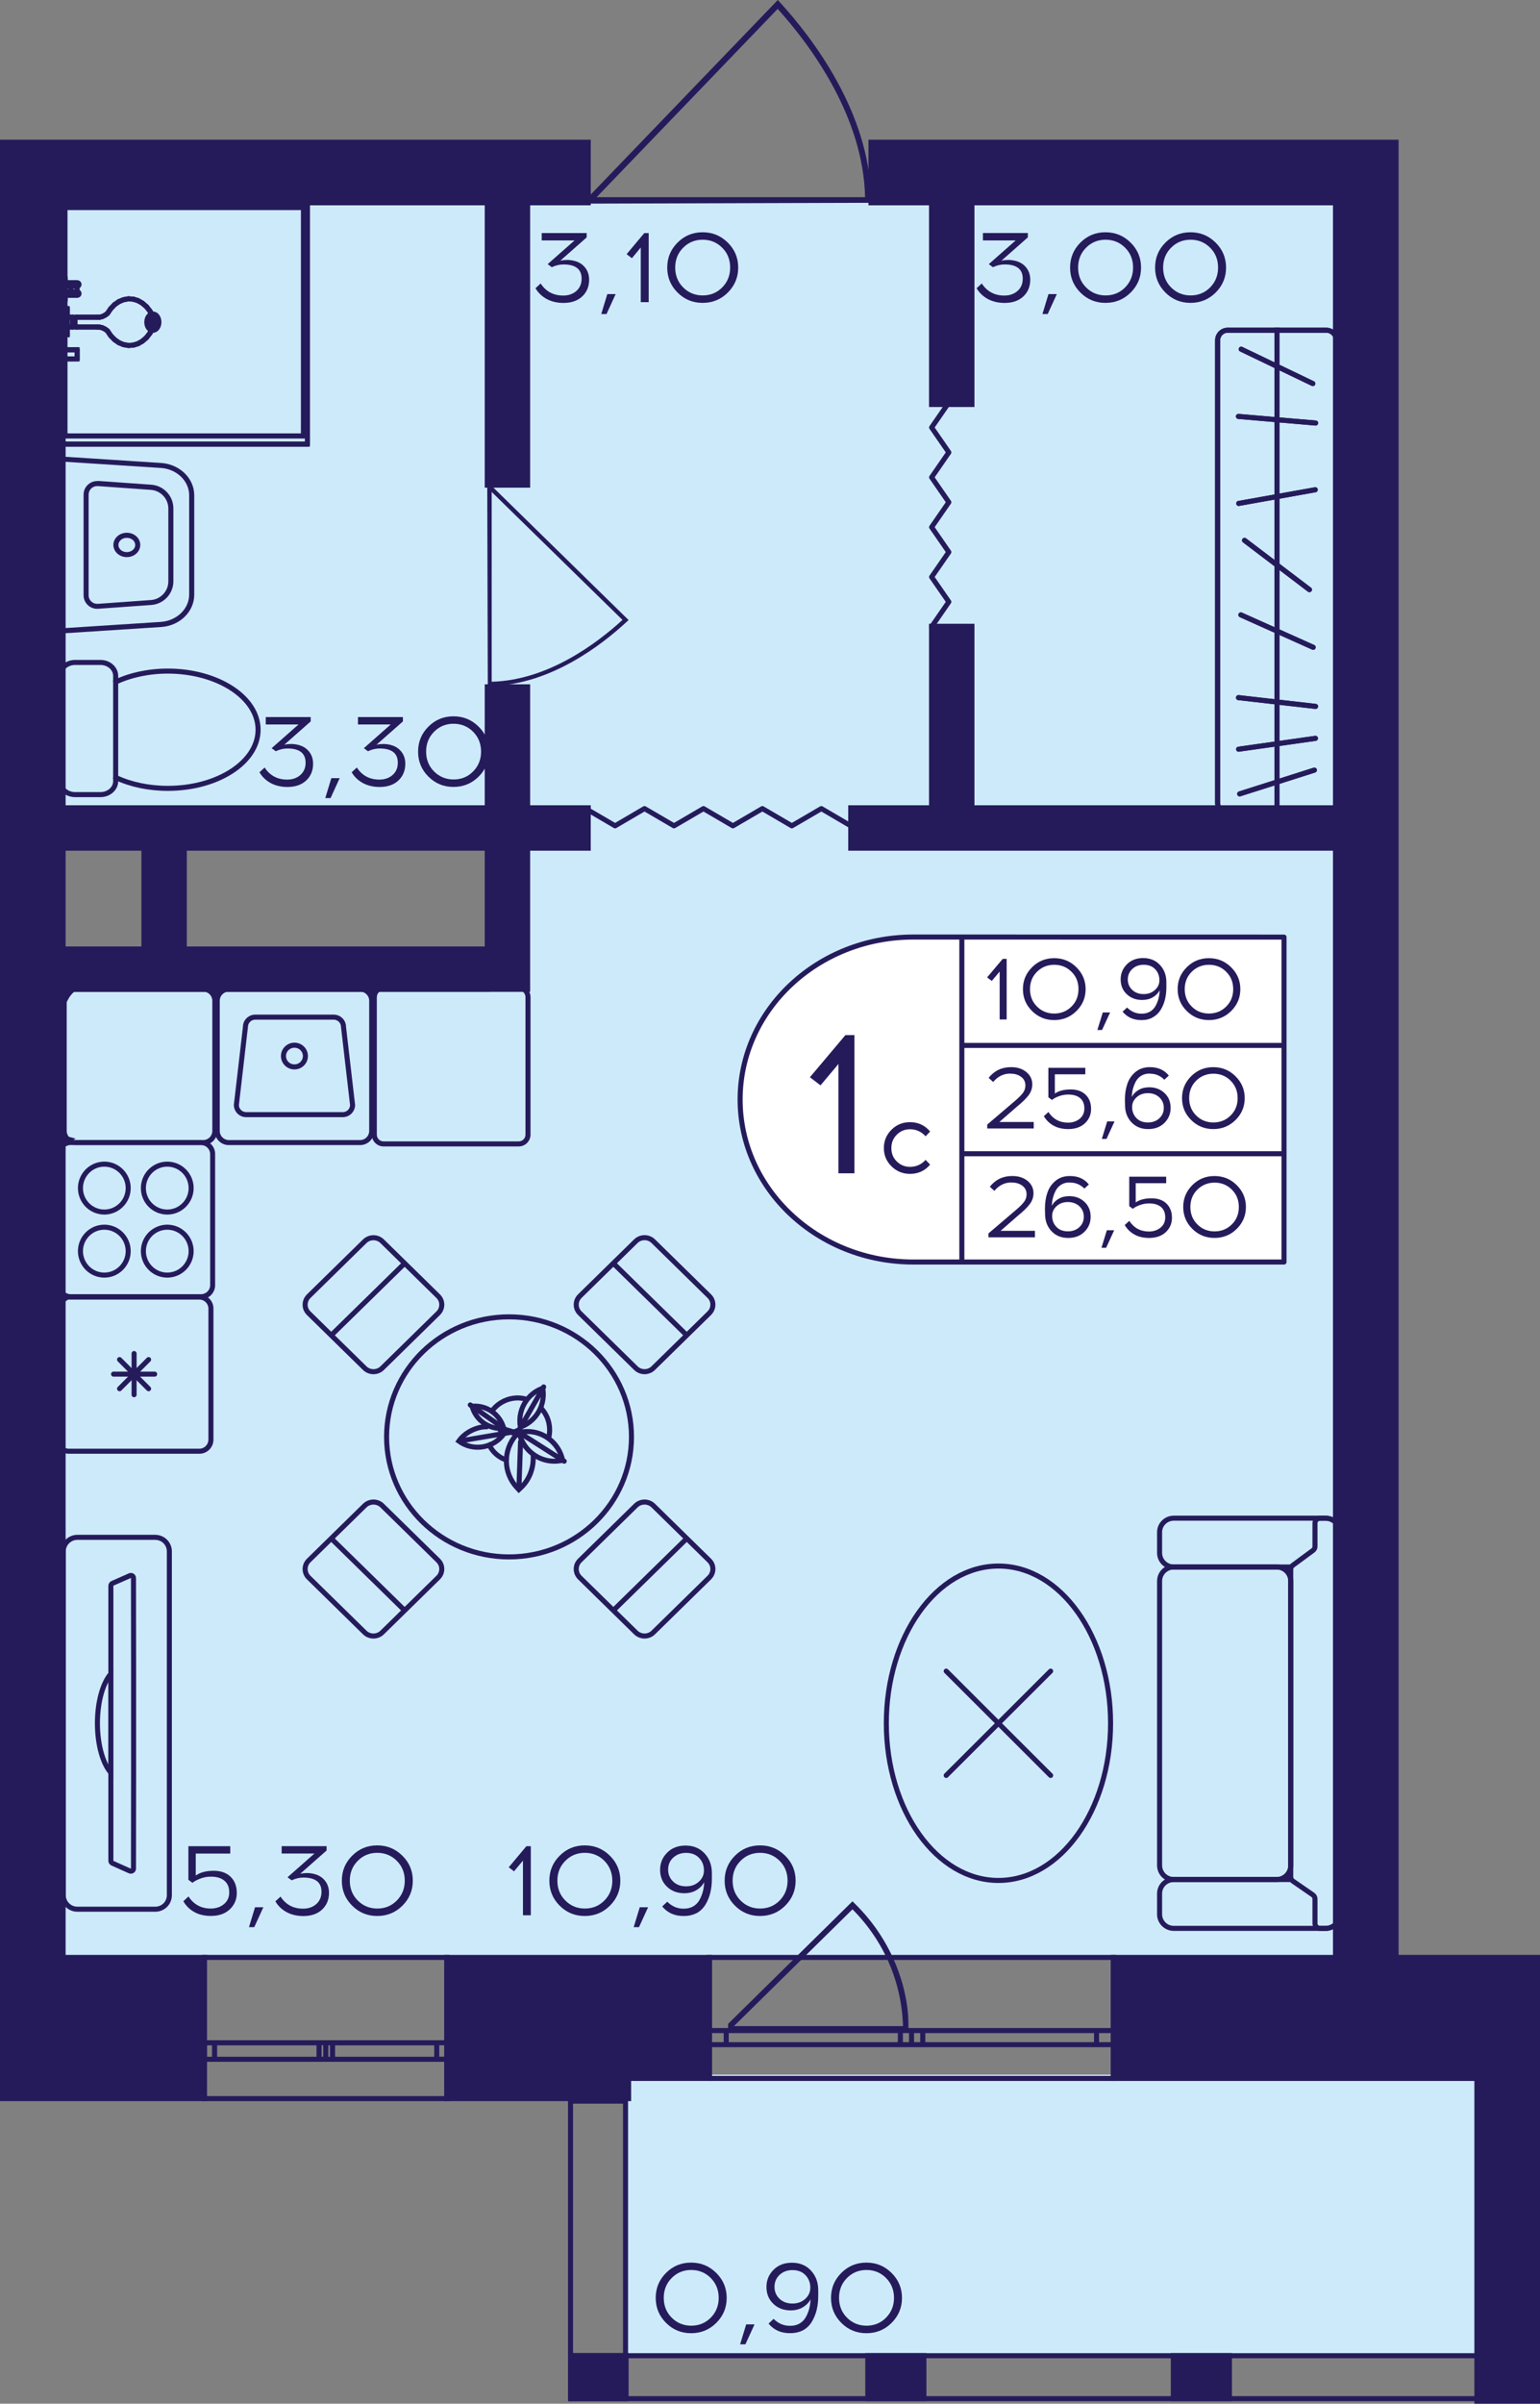 <?xml version="1.0" encoding="utf-8"?>
<!-- Generator: Adobe Illustrator 24.3.0, SVG Export Plug-In . SVG Version: 6.00 Build 0)  -->
<svg version="1.1" id="Слой_1" xmlns="http://www.w3.org/2000/svg" xmlns:xlink="http://www.w3.org/1999/xlink" x="0px" y="0px"
	 viewBox="0 0 256.7 400.3" style="enable-background:new 0 0 256.7 400.3;" xml:space="preserve">
<rect x="0" y="0" width="256.7" height="400.3" fill="#808080" stroke="none"/>
<path style="fill:#CDEAFA;" d="M7.15,325.98h222.19V33.77H7.15c0,34.84,0,69.69,0,104.53c25.81-0.14,51.62-0.27,77.43-0.41
	c0,7.84,0,15.67,0,23.51c-25.81,0-51.62,0-77.43,0C7.15,216.26,7.15,271.12,7.15,325.98z"/>
<rect x="104.15" y="345.5" style="fill:#CDEAFA;" width="143.08" height="47.02"/>
<g>
	<path style="fill:none;stroke:#251B5B;stroke-width:0.841;stroke-miterlimit:10;" d="M74.48,349.49h-40.4v-23.51h40.4V349.49z
		 M34.09,349.49h40.4 M34.09,325.98h40.4 M34.09,342.94h1.68v-2.74h-1.68V342.94z M54.3,340.19h-1.12v2.74h1.12V340.19z
		 M35.76,342.94h17.42v-2.74H35.76V342.94z M54.3,342.94h1.13v-2.74H54.3V342.94z M74.48,340.19H72.8v2.74h1.68V340.19z
		 M55.43,342.94H72.8v-2.74H55.43V342.94z M34.09,342.94h1.68 M35.76,342.94v-2.74 M35.76,340.19h-1.68 M54.3,340.19h-1.12
		 M53.18,340.19v2.74 M53.18,342.94h1.12 M35.76,342.94h17.42 M53.18,340.19H35.76 M54.3,342.94h1.13 M55.43,342.94v-2.74
		 M55.43,340.19H54.3 M74.48,340.19H72.8 M72.8,340.19v2.74 M72.8,342.94h1.68 M55.43,342.94H72.8 M72.8,340.19H55.43"/>
</g>
<g>
	<path style="fill:none;stroke:#251B5B;stroke-width:0.841;stroke-miterlimit:10;" d="M185.58,346.13h-67.33v-20.15h67.33V346.13z
		 M118.25,346.13h67.33 M118.25,325.98h67.33 M118.25,340.51h2.8v-2.35h-2.8V340.51z M151.94,338.16h-1.86v2.35h1.86V338.16z
		 M121.05,340.51h29.03v-2.35h-29.03V340.51z M151.94,340.51h1.88v-2.35h-1.88V340.51z M185.58,338.16h-2.8v2.35h2.8V338.16z
		 M153.81,340.51h28.97v-2.35h-28.97V340.51z M118.25,340.51h2.8 M121.05,340.51v-2.35 M121.05,338.16h-2.8 M151.94,338.16h-1.86
		 M150.08,338.16v2.35 M150.08,340.51h1.86 M121.05,340.51h29.03 M150.08,338.16h-29.03 M151.94,340.51h1.88 M153.81,340.51v-2.35
		 M153.81,338.16h-1.88 M185.58,338.16h-2.8 M182.78,338.16v2.35 M182.78,340.51h2.8 M153.81,340.51h28.97 M182.78,338.16h-28.97"/>
</g>
<g>
	
		<rect x="246.09" y="391.89" transform="matrix(-1 2.388777e-07 -2.388777e-07 -1 502.368 791.76)" style="fill:#251B5B;" width="10.19" height="7.99"/>
	
		<rect x="94.77" y="391.89" transform="matrix(-1 2.430928e-07 -2.430928e-07 -1 199.549 791.76)" style="fill:#251B5B;" width="10.01" height="7.99"/>
	
		<rect x="144.23" y="391.89" transform="matrix(-1 2.388819e-07 -2.388819e-07 -1 298.651 791.761)" style="fill:#251B5B;" width="10.19" height="7.99"/>
	
		<rect x="195.16" y="391.89" transform="matrix(-1 2.388782e-07 -2.388782e-07 -1 400.509 791.761)" style="fill:#251B5B;" width="10.19" height="7.99"/>
	<g>
		<path style="fill:#251B5B;" d="M255.44,350.33l0,48.7h-8.5l0-48.7H255.44 M256.28,349.49h-10.19l0,50.38h10.19L256.28,349.49
			L256.28,349.49z"/>
	</g>
	<g>
		<path style="fill:#251B5B;" d="M103.85,350.33l0,48.7h-8.33l0-48.7H103.85 M104.69,349.49H94.68l0,50.38h10.01L104.69,349.49
			L104.69,349.49z"/>
	</g>
	<g>
		<path style="fill:#251B5B;" d="M255.44,392.73v6.31l-159.83,0v-6.31L255.44,392.73 M256.28,391.89l-161.51,0v7.99l161.51,0V391.89
			L256.28,391.89z"/>
	</g>
</g>
<path style="fill:#251B5B;" d="M145.32,33.77c0-0.31-0.01-0.61-0.01-0.93h-0.13c-0.31-14.09-9.6-26.36-15.19-32.47L129.65,0
	L98.04,32.84h-0.2c0,0.36,0,0.71,0,1.07C113.67,33.86,129.49,33.82,145.32,33.77z M99.45,32.84l30.18-31.36
	c5.51,6.11,14.27,17.92,14.57,31.36L99.45,32.84z"/>
<path style="fill:#251B5B;" d="M81.31,114.32c0.21,0,0.42-0.01,0.65-0.01v-0.09c9.79-0.22,18.32-6.78,22.56-10.72l0.26-0.24
	L81.96,80.93v-0.14c-0.25,0-0.49,0-0.74,0C81.25,91.97,81.28,103.14,81.31,114.32z M81.96,81.93l21.8,21.31
	c-4.25,3.89-12.45,10.07-21.8,10.29L81.96,81.93z"/>
<polyline style="fill:none;stroke:#251B5B;stroke-width:0.841;stroke-linecap:round;stroke-linejoin:round;stroke-miterlimit:10;" points="
	158.16,67.04 155.29,71.19 158.16,75.34 155.29,79.49 158.16,83.64 155.29,87.79 158.16,91.94 155.29,96.09 158.16,100.23 
	155.29,104.38 "/>
<polyline style="fill:none;stroke:#251B5B;stroke-width:0.841;stroke-linecap:round;stroke-linejoin:round;stroke-miterlimit:10;" points="
	141.81,137.53 136.91,134.66 131.99,137.53 127.08,134.66 122.17,137.53 117.26,134.66 112.35,137.53 107.43,134.66 102.53,137.53 
	97.62,134.66 "/>
<path style="fill:#251B5B;" d="M142.45,316.98c1.65,1.61,3.08,3.36,4.29,5.23c4.33,6.69,4.63,12.94,4.67,14.21
	c0.02,0.8,0.01,1.46-0.01,1.88c-0.28,0.01-0.56,0.02-0.83,0.03H121.4l-0.07,0.07c0.02-0.46,0.03-0.91,0.05-1.37l20.72-20.4
	L142.45,316.98z M122.34,337.42h28.18c-0.23-7.31-3.17-14.18-8.42-19.45L122.34,337.42z"/>
<g>
	<g>
		<path style="fill:#251B5B;" d="M21.14,89.57c0.77,0,1.4,0.53,1.4,1.19c0,0.3-0.13,0.59-0.38,0.81c-0.27,0.24-0.63,0.38-1.02,0.38
			c-0.77,0-1.4-0.53-1.4-1.19S20.37,89.57,21.14,89.57 M21.14,88.72c-1.24,0-2.24,0.91-2.24,2.03c0,1.12,1,2.03,2.24,2.03
			c1.24,0,2.24-0.91,2.24-2.03C23.38,89.63,22.38,88.72,21.14,88.72L21.14,88.72z"/>
	</g>
	<g>
		<path style="fill:#251B5B;" d="M10.81,76.9l15.99,1.03c2.66,0.17,4.73,2.17,4.73,4.55l0,16.54c0,2.38-2.08,4.37-4.73,4.55
			l-15.99,1.03L10.81,76.9 M9.97,76.01l0,29.5l16.89-1.09c3.11-0.2,5.52-2.55,5.52-5.39l0-16.54c0-2.83-2.41-5.18-5.52-5.39
			L9.97,76.01L9.97,76.01z"/>
	</g>
	<g>
		<path style="fill:#251B5B;" d="M16.2,80.95c0.03,0,0.07,0,0.1,0l8.85,0.63c1.63,0.12,2.91,1.48,2.91,3.11l0,12.13
			c0,1.63-1.28,2.99-2.91,3.11l-8.85,0.63c-0.04,0-0.07,0-0.1,0c-0.79,0-1.43-0.64-1.43-1.42l0-16.76
			C14.77,81.59,15.41,80.95,16.2,80.95 M16.2,80.11c-1.24,0-2.27,1.01-2.27,2.26l0,16.76c0,1.26,1.03,2.26,2.27,2.26
			c0.05,0,0.11,0,0.16-0.01l8.85-0.63c2.08-0.15,3.69-1.87,3.69-3.95l0-12.13c0-2.08-1.61-3.8-3.69-3.95l-8.85-0.63
			C16.31,80.11,16.25,80.11,16.2,80.11L16.2,80.11z"/>
	</g>
</g>
<g>
	<g>
		<path style="fill:none;stroke:#251B5B;stroke-width:0.841;stroke-miterlimit:10;" d="M19.28,129.48v0.62
			c0,1.23-1.14,2.23-2.53,2.23h-4.23c-1.41,0-2.53-1-2.53-2.23v-17.55c0-1.23,1.12-2.23,2.53-2.23l4.23,0c1.39,0,2.53,1,2.53,2.23
			v1.03"/>
	</g>
	<g>
		<path style="fill:none;stroke:#251B5B;stroke-width:0.841;stroke-miterlimit:10;" d="M43.02,121.53c0,5.39-6.73,9.76-15.03,9.76
			c-3.24,0-6.26-0.66-8.71-1.82v-15.89c2.45-1.15,5.47-1.82,8.71-1.82C36.29,111.77,43.02,116.14,43.02,121.53z"/>
	</g>
</g>
<g>
	<polyline style="fill:none;stroke:#251B5B;stroke-width:0.841;stroke-miterlimit:10;" points="10.17,33.18 51.24,33.18 
		51.24,73.96 10.17,73.96 10.17,33.18 	"/>
	<path style="fill:none;stroke:#251B5B;stroke-width:0.841;stroke-miterlimit:10;" d="M9.96,73.99l0-40.78
		c0-0.17,0.09-0.3,0.21-0.3c0.11,0,0.21,0.14,0.21,0.3l0,40.75c0,0.17-0.09,0.3-0.21,0.3C10.06,74.27,9.97,74.15,9.96,73.99z"/>
	
		<line style="fill:none;stroke:#251B5B;stroke-width:0.841;stroke-linecap:round;stroke-linejoin:round;" x1="51.24" y1="73.96" x2="10.17" y2="73.96"/>
	
		<line style="fill:none;stroke:#251B5B;stroke-width:0.841;stroke-linecap:round;stroke-linejoin:round;" x1="51.24" y1="33.18" x2="51.24" y2="73.96"/>
	<path style="fill:none;stroke:#251B5B;stroke-width:0.841;stroke-miterlimit:10;" d="M9.96,33.18c0-0.17,0.09-0.3,0.21-0.3
		l41.07,0c0.11,0,0.21,0.14,0.21,0.3s-0.09,0.3-0.21,0.3l-41.07,0C10.05,33.49,9.96,33.35,9.96,33.18z"/>
	<polyline style="fill:none;stroke:#251B5B;stroke-width:0.841;stroke-miterlimit:10;" points="10.81,34.54 50.6,34.54 50.6,72.6 
		10.81,72.6 10.81,34.54 	"/>
	
		<line style="fill:none;stroke:#251B5B;stroke-width:0.841;stroke-linecap:round;stroke-linejoin:round;" x1="10.81" y1="72.6" x2="10.81" y2="34.54"/>
	
		<line style="fill:none;stroke:#251B5B;stroke-width:0.841;stroke-linecap:round;stroke-linejoin:round;" x1="50.6" y1="72.6" x2="10.81" y2="72.6"/>
	
		<line style="fill:none;stroke:#251B5B;stroke-width:0.841;stroke-linecap:round;stroke-linejoin:round;" x1="50.6" y1="34.54" x2="50.6" y2="72.6"/>
	
		<line style="fill:none;stroke:#251B5B;stroke-width:0.841;stroke-linecap:round;stroke-linejoin:round;" x1="10.81" y1="34.54" x2="50.6" y2="34.54"/>
	<polyline style="fill:none;stroke:#251B5B;stroke-width:0.841;stroke-miterlimit:10;" points="10.34,47.37 11.8,47.37 11.8,48.89 
		10.34,48.89 10.34,47.37 	"/>
	<path style="fill:none;stroke:#251B5B;stroke-width:0.841;stroke-miterlimit:10;" d="M10.55,49.2c-0.17,0-0.32-0.13-0.32-0.3
		l0-1.53c0-0.17,0.14-0.3,0.32-0.3c0.18,0,0.32,0.14,0.32,0.3l0,1.53c0,0.16-0.14,0.3-0.32,0.3C10.56,49.2,10.56,49.2,10.55,49.2z"
		/>
	<path style="fill:none;stroke:#251B5B;stroke-width:0.841;stroke-miterlimit:10;" d="M10.24,48.89c0-0.17,0.14-0.3,0.32-0.3l2.3,0
		c0.18,0,0.32,0.14,0.32,0.3s-0.14,0.3-0.32,0.3h-2.3C10.39,49.2,10.24,49.06,10.24,48.89z"/>
	
		<line style="fill:none;stroke:#251B5B;stroke-width:0.841;stroke-linecap:round;stroke-linejoin:round;" x1="12.86" y1="47.37" x2="12.86" y2="48.89"/>
	<path style="fill:none;stroke:#251B5B;stroke-width:0.841;stroke-miterlimit:10;" d="M10.24,47.37c0-0.17,0.14-0.3,0.32-0.3l2.3,0
		c0.18,0,0.32,0.14,0.32,0.3s-0.14,0.3-0.32,0.3h-2.3C10.39,47.67,10.24,47.54,10.24,47.37z"/>
	<polyline style="fill:none;stroke:#251B5B;stroke-width:0.841;stroke-miterlimit:10;" points="10.56,58.25 12.86,58.25 
		12.86,59.77 10.56,59.77 10.56,58.25 	"/>
	
		<line style="fill:none;stroke:#251B5B;stroke-width:0.841;stroke-linecap:round;stroke-linejoin:round;" x1="10.56" y1="59.77" x2="10.56" y2="58.25"/>
	
		<line style="fill:none;stroke:#251B5B;stroke-width:0.841;stroke-linecap:round;stroke-linejoin:round;" x1="12.86" y1="59.77" x2="10.56" y2="59.77"/>
	
		<line style="fill:none;stroke:#251B5B;stroke-width:0.841;stroke-linecap:round;stroke-linejoin:round;" x1="12.86" y1="58.25" x2="12.86" y2="59.77"/>
	
		<line style="fill:none;stroke:#251B5B;stroke-width:0.841;stroke-linecap:round;stroke-linejoin:round;" x1="10.56" y1="58.25" x2="12.86" y2="58.25"/>
	<polyline style="fill:none;stroke:#251B5B;stroke-width:0.841;stroke-miterlimit:10;" points="10.28,46.36 10.56,46.36 
		10.56,49.9 10.28,49.9 10.28,46.36 	"/>
	<path style="fill:none;stroke:#251B5B;stroke-width:0.841;stroke-miterlimit:10;" d="M9.95,49.9l0-3.53c0-0.17,0.14-0.3,0.32-0.3
		c0.18,0,0.32,0.14,0.32,0.3l0,3.52c0,0,0,0,0,0.01c0,0.16-0.14,0.3-0.32,0.3C10.11,50.19,9.96,50.06,9.95,49.9z"/>
	<path style="fill:none;stroke:#251B5B;stroke-width:0.841;stroke-miterlimit:10;" d="M9.96,49.89c0-0.17,0.14-0.3,0.32-0.3h0.28
		c0.18,0,0.32,0.14,0.32,0.3c0,0.17-0.14,0.3-0.32,0.3h-0.28C10.1,50.19,9.96,50.05,9.96,49.89z"/>
	<path style="fill:none;stroke:#251B5B;stroke-width:0.841;stroke-miterlimit:10;" d="M10.24,49.9l0-3.53c0-0.17,0.14-0.3,0.32-0.3
		c0.18,0,0.32,0.14,0.32,0.3l0,3.52c0,0,0,0,0,0.01c0,0.16-0.14,0.3-0.32,0.3C10.39,50.19,10.24,50.06,10.24,49.9z"/>
	<path style="fill:none;stroke:#251B5B;stroke-width:0.841;stroke-miterlimit:10;" d="M9.96,46.36c0-0.17,0.14-0.3,0.32-0.3h0.28
		c0.18,0,0.32,0.14,0.32,0.3s-0.14,0.3-0.32,0.3h-0.28C10.1,46.67,9.96,46.53,9.96,46.36z"/>
	<polyline style="fill:none;stroke:#251B5B;stroke-width:0.841;stroke-miterlimit:10;" points="10.28,57.24 10.56,57.24 
		10.56,60.78 10.28,60.78 10.28,57.24 	"/>
	
		<line style="fill:none;stroke:#251B5B;stroke-width:0.841;stroke-linecap:round;stroke-linejoin:round;" x1="10.28" y1="60.78" x2="10.28" y2="57.24"/>
	
		<line style="fill:none;stroke:#251B5B;stroke-width:0.841;stroke-linecap:round;stroke-linejoin:round;" x1="10.56" y1="60.78" x2="10.28" y2="60.78"/>
	
		<line style="fill:none;stroke:#251B5B;stroke-width:0.841;stroke-linecap:round;stroke-linejoin:round;" x1="10.56" y1="57.24" x2="10.56" y2="60.78"/>
	
		<line style="fill:none;stroke:#251B5B;stroke-width:0.841;stroke-linecap:round;stroke-linejoin:round;" x1="10.28" y1="57.24" x2="10.56" y2="57.24"/>
	<polyline style="fill:none;stroke:#251B5B;stroke-width:0.841;stroke-miterlimit:10;" points="12.48,53.28 12.47,53.22 
		12.48,53.15 12.49,53.09 12.51,53.03 12.54,52.97 12.58,52.92 12.61,52.89 12.65,52.86 12.7,52.84 12.75,52.83 16.15,52.83 
		16.61,52.83 17.07,52.71 17.5,52.5 17.91,52.2 18.46,51.4 19.1,50.73 19.82,50.23 20.6,49.91 21.4,49.77 22.21,49.82 23,50.06 
		23.74,50.49 24.43,51.09 25.01,51.83 25.19,52.15 25.34,52.51 25.43,52.88 25.48,53.28 25.48,54.02 25.43,54.42 25.34,54.8 
		25.19,55.15 25.01,55.46 24.43,56.21 23.74,56.81 23,57.24 22.21,57.48 21.4,57.53 20.6,57.4 19.82,57.07 19.1,56.57 18.46,55.91 
		17.91,55.1 17.5,54.8 17.07,54.59 16.61,54.48 16.15,54.46 12.75,54.46 12.7,54.46 12.65,54.44 12.61,54.41 12.58,54.37 
		12.54,54.32 12.51,54.28 12.49,54.22 12.48,54.16 12.47,54.09 12.48,54.02 12.48,53.28 	"/>
	
		<line style="fill:none;stroke:#251B5B;stroke-width:0.841;stroke-linecap:round;stroke-linejoin:round;" x1="12.48" y1="54.02" x2="12.48" y2="53.28"/>
	
		<line style="fill:none;stroke:#251B5B;stroke-width:0.841;stroke-linecap:round;stroke-linejoin:round;" x1="12.47" y1="54.09" x2="12.48" y2="54.02"/>
	
		<line style="fill:none;stroke:#251B5B;stroke-width:0.841;stroke-linecap:round;stroke-linejoin:round;" x1="12.48" y1="54.16" x2="12.47" y2="54.09"/>
	
		<line style="fill:none;stroke:#251B5B;stroke-width:0.841;stroke-linecap:round;stroke-linejoin:round;" x1="12.49" y1="54.22" x2="12.48" y2="54.16"/>
	
		<line style="fill:none;stroke:#251B5B;stroke-width:0.841;stroke-linecap:round;stroke-linejoin:round;" x1="12.51" y1="54.28" x2="12.49" y2="54.22"/>
	
		<line style="fill:none;stroke:#251B5B;stroke-width:0.841;stroke-linecap:round;stroke-linejoin:round;" x1="12.54" y1="54.32" x2="12.51" y2="54.28"/>
	
		<line style="fill:none;stroke:#251B5B;stroke-width:0.841;stroke-linecap:round;stroke-linejoin:round;" x1="12.58" y1="54.37" x2="12.54" y2="54.32"/>
	
		<line style="fill:none;stroke:#251B5B;stroke-width:0.841;stroke-linecap:round;stroke-linejoin:round;" x1="12.62" y1="54.41" x2="12.58" y2="54.37"/>
	
		<line style="fill:none;stroke:#251B5B;stroke-width:0.841;stroke-linecap:round;stroke-linejoin:round;" x1="12.65" y1="54.44" x2="12.62" y2="54.41"/>
	
		<line style="fill:none;stroke:#251B5B;stroke-width:0.841;stroke-linecap:round;stroke-linejoin:round;" x1="12.71" y1="54.46" x2="12.65" y2="54.44"/>
	
		<line style="fill:none;stroke:#251B5B;stroke-width:0.841;stroke-linecap:round;stroke-linejoin:round;" x1="12.75" y1="54.46" x2="12.71" y2="54.46"/>
	
		<line style="fill:none;stroke:#251B5B;stroke-width:0.841;stroke-linecap:round;stroke-linejoin:round;" x1="16.15" y1="54.46" x2="12.75" y2="54.46"/>
	
		<line style="fill:none;stroke:#251B5B;stroke-width:0.841;stroke-linecap:round;stroke-linejoin:round;" x1="16.61" y1="54.48" x2="16.15" y2="54.46"/>
	
		<line style="fill:none;stroke:#251B5B;stroke-width:0.841;stroke-linecap:round;stroke-linejoin:round;" x1="17.07" y1="54.59" x2="16.61" y2="54.48"/>
	
		<line style="fill:none;stroke:#251B5B;stroke-width:0.841;stroke-linecap:round;stroke-linejoin:round;" x1="17.5" y1="54.8" x2="17.07" y2="54.59"/>
	
		<line style="fill:none;stroke:#251B5B;stroke-width:0.841;stroke-linecap:round;stroke-linejoin:round;" x1="17.91" y1="55.1" x2="17.5" y2="54.8"/>
	
		<line style="fill:none;stroke:#251B5B;stroke-width:0.841;stroke-linecap:round;stroke-linejoin:round;" x1="18.46" y1="55.91" x2="17.91" y2="55.1"/>
	
		<line style="fill:none;stroke:#251B5B;stroke-width:0.841;stroke-linecap:round;stroke-linejoin:round;" x1="19.1" y1="56.57" x2="18.46" y2="55.91"/>
	
		<line style="fill:none;stroke:#251B5B;stroke-width:0.841;stroke-linecap:round;stroke-linejoin:round;" x1="19.82" y1="57.07" x2="19.1" y2="56.57"/>
	
		<line style="fill:none;stroke:#251B5B;stroke-width:0.841;stroke-linecap:round;stroke-linejoin:round;" x1="20.6" y1="57.39" x2="19.82" y2="57.07"/>
	
		<line style="fill:none;stroke:#251B5B;stroke-width:0.841;stroke-linecap:round;stroke-linejoin:round;" x1="21.4" y1="57.53" x2="20.6" y2="57.39"/>
	
		<line style="fill:none;stroke:#251B5B;stroke-width:0.841;stroke-linecap:round;stroke-linejoin:round;" x1="22.21" y1="57.48" x2="21.4" y2="57.53"/>
	
		<line style="fill:none;stroke:#251B5B;stroke-width:0.841;stroke-linecap:round;stroke-linejoin:round;" x1="23" y1="57.24" x2="22.21" y2="57.48"/>
	
		<line style="fill:none;stroke:#251B5B;stroke-width:0.841;stroke-linecap:round;stroke-linejoin:round;" x1="23.74" y1="56.81" x2="23" y2="57.24"/>
	
		<line style="fill:none;stroke:#251B5B;stroke-width:0.841;stroke-linecap:round;stroke-linejoin:round;" x1="24.43" y1="56.21" x2="23.74" y2="56.81"/>
	
		<line style="fill:none;stroke:#251B5B;stroke-width:0.841;stroke-linecap:round;stroke-linejoin:round;" x1="25.01" y1="55.46" x2="24.43" y2="56.21"/>
	
		<line style="fill:none;stroke:#251B5B;stroke-width:0.841;stroke-linecap:round;stroke-linejoin:round;" x1="25.19" y1="55.15" x2="25.01" y2="55.46"/>
	
		<line style="fill:none;stroke:#251B5B;stroke-width:0.841;stroke-linecap:round;stroke-linejoin:round;" x1="25.34" y1="54.8" x2="25.19" y2="55.15"/>
	
		<line style="fill:none;stroke:#251B5B;stroke-width:0.841;stroke-linecap:round;stroke-linejoin:round;" x1="25.43" y1="54.42" x2="25.34" y2="54.8"/>
	
		<line style="fill:none;stroke:#251B5B;stroke-width:0.841;stroke-linecap:round;stroke-linejoin:round;" x1="25.48" y1="54.02" x2="25.43" y2="54.42"/>
	
		<line style="fill:none;stroke:#251B5B;stroke-width:0.841;stroke-linecap:round;stroke-linejoin:round;" x1="25.48" y1="53.28" x2="25.48" y2="54.02"/>
	
		<line style="fill:none;stroke:#251B5B;stroke-width:0.841;stroke-linecap:round;stroke-linejoin:round;" x1="25.43" y1="52.88" x2="25.48" y2="53.28"/>
	
		<line style="fill:none;stroke:#251B5B;stroke-width:0.841;stroke-linecap:round;stroke-linejoin:round;" x1="25.34" y1="52.51" x2="25.43" y2="52.88"/>
	
		<line style="fill:none;stroke:#251B5B;stroke-width:0.841;stroke-linecap:round;stroke-linejoin:round;" x1="25.19" y1="52.15" x2="25.34" y2="52.51"/>
	
		<line style="fill:none;stroke:#251B5B;stroke-width:0.841;stroke-linecap:round;stroke-linejoin:round;" x1="25.01" y1="51.83" x2="25.19" y2="52.15"/>
	
		<line style="fill:none;stroke:#251B5B;stroke-width:0.841;stroke-linecap:round;stroke-linejoin:round;" x1="24.43" y1="51.09" x2="25.01" y2="51.83"/>
	
		<line style="fill:none;stroke:#251B5B;stroke-width:0.841;stroke-linecap:round;stroke-linejoin:round;" x1="23.74" y1="50.49" x2="24.43" y2="51.09"/>
	
		<line style="fill:none;stroke:#251B5B;stroke-width:0.841;stroke-linecap:round;stroke-linejoin:round;" x1="23" y1="50.07" x2="23.74" y2="50.49"/>
	
		<line style="fill:none;stroke:#251B5B;stroke-width:0.841;stroke-linecap:round;stroke-linejoin:round;" x1="22.21" y1="49.82" x2="23" y2="50.07"/>
	
		<line style="fill:none;stroke:#251B5B;stroke-width:0.841;stroke-linecap:round;stroke-linejoin:round;" x1="21.4" y1="49.77" x2="22.21" y2="49.82"/>
	
		<line style="fill:none;stroke:#251B5B;stroke-width:0.841;stroke-linecap:round;stroke-linejoin:round;" x1="20.6" y1="49.91" x2="21.4" y2="49.77"/>
	
		<line style="fill:none;stroke:#251B5B;stroke-width:0.841;stroke-linecap:round;stroke-linejoin:round;" x1="19.82" y1="50.23" x2="20.6" y2="49.91"/>
	
		<line style="fill:none;stroke:#251B5B;stroke-width:0.841;stroke-linecap:round;stroke-linejoin:round;" x1="19.1" y1="50.73" x2="19.82" y2="50.23"/>
	
		<line style="fill:none;stroke:#251B5B;stroke-width:0.841;stroke-linecap:round;stroke-linejoin:round;" x1="18.46" y1="51.4" x2="19.1" y2="50.73"/>
	
		<line style="fill:none;stroke:#251B5B;stroke-width:0.841;stroke-linecap:round;stroke-linejoin:round;" x1="17.91" y1="52.2" x2="18.46" y2="51.4"/>
	
		<line style="fill:none;stroke:#251B5B;stroke-width:0.841;stroke-linecap:round;stroke-linejoin:round;" x1="17.5" y1="52.5" x2="17.91" y2="52.2"/>
	
		<line style="fill:none;stroke:#251B5B;stroke-width:0.841;stroke-linecap:round;stroke-linejoin:round;" x1="17.07" y1="52.71" x2="17.5" y2="52.5"/>
	
		<line style="fill:none;stroke:#251B5B;stroke-width:0.841;stroke-linecap:round;stroke-linejoin:round;" x1="16.61" y1="52.83" x2="17.07" y2="52.71"/>
	
		<line style="fill:none;stroke:#251B5B;stroke-width:0.841;stroke-linecap:round;stroke-linejoin:round;" x1="16.15" y1="52.83" x2="16.61" y2="52.83"/>
	
		<line style="fill:none;stroke:#251B5B;stroke-width:0.841;stroke-linecap:round;stroke-linejoin:round;" x1="12.75" y1="52.83" x2="16.15" y2="52.83"/>
	
		<line style="fill:none;stroke:#251B5B;stroke-width:0.841;stroke-linecap:round;stroke-linejoin:round;" x1="12.71" y1="52.84" x2="12.75" y2="52.83"/>
	
		<line style="fill:none;stroke:#251B5B;stroke-width:0.841;stroke-linecap:round;stroke-linejoin:round;" x1="12.65" y1="52.86" x2="12.71" y2="52.84"/>
	
		<line style="fill:none;stroke:#251B5B;stroke-width:0.841;stroke-linecap:round;stroke-linejoin:round;" x1="12.62" y1="52.89" x2="12.65" y2="52.86"/>
	
		<line style="fill:none;stroke:#251B5B;stroke-width:0.841;stroke-linecap:round;stroke-linejoin:round;" x1="12.58" y1="52.92" x2="12.62" y2="52.89"/>
	
		<line style="fill:none;stroke:#251B5B;stroke-width:0.841;stroke-linecap:round;stroke-linejoin:round;" x1="12.54" y1="52.97" x2="12.58" y2="52.92"/>
	
		<line style="fill:none;stroke:#251B5B;stroke-width:0.841;stroke-linecap:round;stroke-linejoin:round;" x1="12.51" y1="53.03" x2="12.54" y2="52.97"/>
	
		<line style="fill:none;stroke:#251B5B;stroke-width:0.841;stroke-linecap:round;stroke-linejoin:round;" x1="12.49" y1="53.09" x2="12.51" y2="53.03"/>
	
		<line style="fill:none;stroke:#251B5B;stroke-width:0.841;stroke-linecap:round;stroke-linejoin:round;" x1="12.48" y1="53.15" x2="12.49" y2="53.09"/>
	
		<line style="fill:none;stroke:#251B5B;stroke-width:0.841;stroke-linecap:round;stroke-linejoin:round;" x1="12.47" y1="53.22" x2="12.48" y2="53.15"/>
	
		<line style="fill:none;stroke:#251B5B;stroke-width:0.841;stroke-linecap:round;stroke-linejoin:round;" x1="12.48" y1="53.28" x2="12.47" y2="53.22"/>
	<polyline style="fill:none;stroke:#251B5B;stroke-width:0.841;stroke-miterlimit:10;" points="10.29,55.75 10.29,51.4 11.21,51.4 
		11.21,55.75 10.29,55.75 	"/>
	
		<line style="fill:none;stroke:#251B5B;stroke-width:0.841;stroke-linecap:round;stroke-linejoin:round;" x1="11.21" y1="55.74" x2="10.29" y2="55.74"/>
	
		<line style="fill:none;stroke:#251B5B;stroke-width:0.841;stroke-linecap:round;stroke-linejoin:round;" x1="11.21" y1="51.4" x2="11.21" y2="55.74"/>
	
		<line style="fill:none;stroke:#251B5B;stroke-width:0.841;stroke-linecap:round;stroke-linejoin:round;" x1="10.29" y1="51.4" x2="11.21" y2="51.4"/>
	
		<line style="fill:none;stroke:#251B5B;stroke-width:0.841;stroke-linecap:round;stroke-linejoin:round;" x1="10.29" y1="55.74" x2="10.29" y2="51.4"/>
	<polyline style="fill:none;stroke:#251B5B;stroke-width:0.841;stroke-miterlimit:10;" points="11.21,54.46 11.21,52.83 
		12.14,52.83 12.14,54.46 11.21,54.46 	"/>
	
		<line style="fill:none;stroke:#251B5B;stroke-width:0.841;stroke-linecap:round;stroke-linejoin:round;" x1="12.14" y1="54.46" x2="11.21" y2="54.46"/>
	
		<line style="fill:none;stroke:#251B5B;stroke-width:0.841;stroke-linecap:round;stroke-linejoin:round;" x1="12.14" y1="52.83" x2="12.14" y2="54.46"/>
	
		<line style="fill:none;stroke:#251B5B;stroke-width:0.841;stroke-linecap:round;stroke-linejoin:round;" x1="11.21" y1="52.83" x2="12.14" y2="52.83"/>
	
		<line style="fill:none;stroke:#251B5B;stroke-width:0.841;stroke-linecap:round;stroke-linejoin:round;" x1="11.21" y1="54.46" x2="11.21" y2="52.83"/>
	<path style="fill:none;stroke:#251B5B;stroke-width:0.841;stroke-linecap:round;stroke-linejoin:round;" d="M24.47,53.65
		c0,0.75,0.44,1.36,1.01,1.36c0.56,0,1.01-0.61,1.01-1.36c0-0.75-0.45-1.36-1.01-1.36S24.47,52.9,24.47,53.65"/>
	<path style="fill:none;stroke:#251B5B;stroke-width:0.841;stroke-linecap:round;stroke-linejoin:round;" d="M24.87,53.65
		c0,0.45,0.27,0.82,0.61,0.82c0.34,0,0.61-0.37,0.61-0.82c0-0.45-0.27-0.81-0.61-0.81S24.87,53.2,24.87,53.65"/>
</g>
<g>
	<g>
		<g>
			<path style="fill:#251B5B;" d="M221.08,55.41c0.7,0,1.26,0.57,1.26,1.26v77.02c0,0.7-0.57,1.26-1.26,1.26h-16.43
				c-0.7,0-1.26-0.57-1.26-1.26V56.67c0-0.7,0.57-1.26,1.26-1.26H221.08 M221.08,54.57h-16.43c-1.16,0-2.11,0.94-2.11,2.11v77.02
				c0,1.16,0.94,2.11,2.11,2.11h16.43c1.16,0,2.11-0.94,2.11-2.11V56.67C223.18,55.51,222.24,54.57,221.08,54.57L221.08,54.57z"/>
		</g>
	</g>
	
		<line style="fill:none;stroke:#251B5B;stroke-width:0.841;stroke-miterlimit:10;" x1="212.86" y1="54.55" x2="212.86" y2="135.52"/>
	
		<line style="fill:none;stroke:#251B5B;stroke-width:0.841;stroke-linecap:round;stroke-miterlimit:10;" x1="206.43" y1="69.35" x2="219.3" y2="70.45"/>
	
		<line style="fill:none;stroke:#251B5B;stroke-width:0.841;stroke-linecap:round;stroke-miterlimit:10;" x1="206.48" y1="83.84" x2="219.24" y2="81.56"/>
	
		<line style="fill:none;stroke:#251B5B;stroke-width:0.841;stroke-linecap:round;stroke-miterlimit:10;" x1="206.64" y1="132.21" x2="219.09" y2="128.25"/>
	
		<line style="fill:none;stroke:#251B5B;stroke-width:0.841;stroke-linecap:round;stroke-miterlimit:10;" x1="207.45" y1="89.99" x2="218.27" y2="98.2"/>
	
		<line style="fill:none;stroke:#251B5B;stroke-width:0.841;stroke-linecap:round;stroke-miterlimit:10;" x1="206.84" y1="102.4" x2="218.89" y2="107.8"/>
	
		<line style="fill:none;stroke:#251B5B;stroke-width:0.841;stroke-linecap:round;stroke-miterlimit:10;" x1="206.44" y1="116.18" x2="219.29" y2="117.64"/>
	
		<line style="fill:none;stroke:#251B5B;stroke-width:0.841;stroke-linecap:round;stroke-miterlimit:10;" x1="206.46" y1="124.77" x2="219.27" y2="122.96"/>
	
		<line style="fill:none;stroke:#251B5B;stroke-width:0.841;stroke-linecap:round;stroke-miterlimit:10;" x1="206.89" y1="58.15" x2="218.83" y2="63.88"/>
	<g>
		<g>
			<path style="fill:#251B5B;" d="M221.08,55.41c0.7,0,1.26,0.57,1.26,1.26v77.02c0,0.7-0.57,1.26-1.26,1.26h-16.43
				c-0.7,0-1.26-0.57-1.26-1.26V56.67c0-0.7,0.57-1.26,1.26-1.26H221.08 M221.08,54.57h-16.43c-1.16,0-2.11,0.94-2.11,2.11v77.02
				c0,1.16,0.94,2.11,2.11,2.11h16.43c1.16,0,2.11-0.94,2.11-2.11V56.67C223.18,55.51,222.24,54.57,221.08,54.57L221.08,54.57z"/>
		</g>
	</g>
	
		<line style="fill:none;stroke:#251B5B;stroke-width:0.841;stroke-miterlimit:10;" x1="212.86" y1="54.55" x2="212.86" y2="135.52"/>
	
		<line style="fill:none;stroke:#251B5B;stroke-width:0.841;stroke-linecap:round;stroke-miterlimit:10;" x1="206.43" y1="69.35" x2="219.3" y2="70.45"/>
	
		<line style="fill:none;stroke:#251B5B;stroke-width:0.841;stroke-linecap:round;stroke-miterlimit:10;" x1="206.48" y1="83.84" x2="219.24" y2="81.56"/>
	
		<line style="fill:none;stroke:#251B5B;stroke-width:0.841;stroke-linecap:round;stroke-miterlimit:10;" x1="206.64" y1="132.21" x2="219.09" y2="128.25"/>
	
		<line style="fill:none;stroke:#251B5B;stroke-width:0.841;stroke-linecap:round;stroke-miterlimit:10;" x1="207.45" y1="89.99" x2="218.27" y2="98.2"/>
	
		<line style="fill:none;stroke:#251B5B;stroke-width:0.841;stroke-linecap:round;stroke-miterlimit:10;" x1="206.84" y1="102.4" x2="218.89" y2="107.8"/>
	
		<line style="fill:none;stroke:#251B5B;stroke-width:0.841;stroke-linecap:round;stroke-miterlimit:10;" x1="206.44" y1="116.18" x2="219.29" y2="117.64"/>
	
		<line style="fill:none;stroke:#251B5B;stroke-width:0.841;stroke-linecap:round;stroke-miterlimit:10;" x1="206.46" y1="124.77" x2="219.27" y2="122.96"/>
	
		<line style="fill:none;stroke:#251B5B;stroke-width:0.841;stroke-linecap:round;stroke-miterlimit:10;" x1="206.89" y1="58.15" x2="218.83" y2="63.88"/>
</g>
<g>
	<path style="fill:#251B5B;" d="M33.88,165.14c0.83,0,1.51,0.68,1.51,1.51v21.7c0,0.83-0.68,1.51-1.51,1.51H12.63
		c-0.83,0-1.51-0.68-1.51-1.51v-21.7c0-0.83,0.68-1.51,1.51-1.51H33.88 M33.88,164.3H12.63c-1.3,0-2.35,1.05-2.35,2.35v21.7
		c0,1.3,1.05,2.35,2.35,2.35h21.25c1.3,0,2.35-1.05,2.35-2.35v-21.7C36.23,165.36,35.18,164.3,33.88,164.3L33.88,164.3z"/>
</g>
<g>
	<g>
		<path style="fill:#251B5B;" d="M60.03,165.14c0.83,0,1.51,0.68,1.51,1.51v21.7c0,0.83-0.68,1.51-1.51,1.51H38.14
			c-0.83,0-1.51-0.68-1.51-1.51v-21.7c0-0.83,0.68-1.51,1.51-1.51H60.03 M60.03,164.3H38.14c-1.3,0-2.35,1.05-2.35,2.35v21.7
			c0,1.3,1.05,2.35,2.35,2.35h21.88c1.3,0,2.35-1.05,2.35-2.35v-21.7C62.38,165.36,61.32,164.3,60.03,164.3L60.03,164.3z"/>
	</g>
	<g>
		<path style="fill:#251B5B;" d="M55.62,169.81c0.67,0,1.22,0.54,1.22,1.21v0.05l0.01,0.05l1.5,12.93
			c-0.02,0.65-0.56,1.16-1.22,1.16H41.04c-0.66,0-1.2-0.52-1.22-1.16l1.5-12.93l0.01-0.05v-0.05c0-0.67,0.55-1.21,1.22-1.21H55.62
			 M55.62,168.97H42.55c-1.14,0-2.06,0.92-2.06,2.05L38.98,184c0,1.13,0.92,2.05,2.06,2.05h16.09c1.14,0,2.06-0.92,2.06-2.05
			l-1.51-12.99C57.68,169.88,56.76,168.97,55.62,168.97L55.62,168.97z"/>
	</g>
	<g>
		<path style="fill:#251B5B;" d="M49.08,174.48c0.78,0,1.41,0.62,1.41,1.39s-0.63,1.39-1.41,1.39s-1.41-0.62-1.41-1.39
			S48.31,174.48,49.08,174.48 M49.08,173.64c-1.24,0-2.25,1-2.25,2.23s1.01,2.23,2.25,2.23s2.25-1,2.25-2.23
			S50.33,173.64,49.08,173.64L49.08,173.64z"/>
	</g>
</g>
<g>
	<g>
		<path style="fill:#251B5B;" d="M33.52,190.69c0.83,0,1.51,0.68,1.51,1.51v21.82c0,0.83-0.68,1.51-1.51,1.51H11.75
			c-0.83,0-1.51-0.68-1.51-1.51V192.2c0-0.83,0.68-1.51,1.51-1.51H33.52 M33.52,189.85H11.75c-1.3,0-2.35,1.05-2.35,2.35v21.82
			c0,1.3,1.05,2.35,2.35,2.35h21.76c1.3,0,2.35-1.05,2.35-2.35V192.2C35.87,190.9,34.81,189.85,33.52,189.85L33.52,189.85z"/>
	</g>
	<g>
		<g>
			<path style="fill:#251B5B;" d="M27.88,194.29c1.96,0,3.56,1.6,3.56,3.57s-1.6,3.57-3.56,3.57s-3.56-1.6-3.56-3.57
				S25.91,194.29,27.88,194.29 M27.88,193.45c-2.43,0-4.4,1.98-4.4,4.41c0,2.44,1.97,4.41,4.4,4.41s4.4-1.98,4.4-4.41
				C32.28,195.42,30.31,193.45,27.88,193.45L27.88,193.45z"/>
		</g>
		<g>
			<path style="fill:#251B5B;" d="M17.39,204.79c1.96,0,3.56,1.6,3.56,3.57s-1.6,3.57-3.56,3.57s-3.56-1.6-3.56-3.57
				S15.43,204.79,17.39,204.79 M17.39,203.95c-2.43,0-4.4,1.98-4.4,4.41s1.97,4.41,4.4,4.41s4.4-1.98,4.4-4.41
				S19.82,203.95,17.39,203.95L17.39,203.95z"/>
		</g>
		<g>
			<path style="fill:#251B5B;" d="M27.88,204.79c1.96,0,3.56,1.6,3.56,3.57s-1.6,3.57-3.56,3.57s-3.56-1.6-3.56-3.57
				S25.91,204.79,27.88,204.79 M27.88,203.95c-2.43,0-4.4,1.98-4.4,4.41s1.97,4.41,4.4,4.41s4.4-1.98,4.4-4.41
				S30.31,203.95,27.88,203.95L27.88,203.95z"/>
		</g>
		<g>
			<path style="fill:#251B5B;" d="M17.39,194.29c1.96,0,3.56,1.6,3.56,3.57s-1.6,3.57-3.56,3.57s-3.56-1.6-3.56-3.57
				S15.43,194.29,17.39,194.29 M17.39,193.45c-2.43,0-4.4,1.98-4.4,4.41c0,2.44,1.97,4.41,4.4,4.41s4.4-1.98,4.4-4.41
				C21.79,195.42,19.82,193.45,17.39,193.45L17.39,193.45z"/>
		</g>
	</g>
</g>
<g>
	<g>
		<path style="fill:#251B5B;" d="M33.23,216.42c0.83,0,1.51,0.68,1.51,1.51v21.82c0,0.83-0.68,1.51-1.51,1.51H11.47
			c-0.83,0-1.51-0.68-1.51-1.51v-21.82c0-0.83,0.68-1.51,1.51-1.51H33.23 M33.23,215.58H11.47c-1.3,0-2.35,1.05-2.35,2.35v21.82
			c0,1.3,1.05,2.35,2.35,2.35h21.76c1.3,0,2.35-1.05,2.35-2.35v-21.82C35.59,216.63,34.53,215.58,33.23,215.58L33.23,215.58z"/>
	</g>
	<g>
		
			<line style="fill:none;stroke:#251B5B;stroke-width:0.841;stroke-linecap:round;stroke-miterlimit:10;" x1="25.78" y1="228.84" x2="18.93" y2="228.84"/>
		
			<line style="fill:none;stroke:#251B5B;stroke-width:0.841;stroke-linecap:round;stroke-miterlimit:10;" x1="24.77" y1="231.27" x2="19.93" y2="226.42"/>
		
			<line style="fill:none;stroke:#251B5B;stroke-width:0.841;stroke-linecap:round;stroke-miterlimit:10;" x1="22.35" y1="232.27" x2="22.35" y2="225.41"/>
		
			<line style="fill:none;stroke:#251B5B;stroke-width:0.841;stroke-linecap:round;stroke-miterlimit:10;" x1="19.93" y1="231.27" x2="24.77" y2="226.42"/>
	</g>
</g>
<g>
	<polygon style="fill:#251B5B;stroke:#251B5B;stroke-width:0.841;stroke-miterlimit:10;" points="232.71,325.98 232.71,33.77 
		232.71,30.41 232.71,23.69 145.18,23.69 145.18,33.77 155.28,33.77 155.28,67.36 162.01,67.36 162.01,33.77 222.61,33.77 
		222.61,134.53 162.01,134.53 162.01,104.3 155.28,104.3 155.28,134.53 141.81,134.53 141.81,141.25 155.28,141.25 162.01,141.25 
		222.61,141.25 222.61,325.98 185.58,325.98 185.58,346.13 246.18,346.13 246.18,399.88 256.28,399.88 256.28,346.13 256.28,339.42 
		256.28,325.98 	"/>
	<path style="fill:#251B5B;stroke:#251B5B;stroke-width:0.841;stroke-miterlimit:10;" d="M81.22,164.76h6.73v-6.72v-16.79h10.1
		v-6.72h-10.1v-20.15h-6.73v20.15h-70.7V33.77h70.7v47.02h6.73V33.77h10.1V23.69H10.52H3.79H0.42v302.29v3.36v20.15h33.67v-23.51
		H10.52V216.53c0.29-0.26,0.58-0.47,0.82-0.6c-0.2-0.05-0.51-0.18-0.82-0.38v-25.07c0.01-0.01,0.02-0.03,0.04-0.04
		c0.33-0.31,0.65-0.53,0.92-0.68c-0.24-0.06-0.6-0.2-0.96-0.46v-24.26c0,0,0,0,0,0c0.33,0.39,0.47,0.81,0.53,1.07
		c0.15-0.27,0.37-0.59,0.68-0.92c0.16-0.17,0.32-0.3,0.47-0.42h11.78h6.73h4.44c0.08,0.07,0.16,0.12,0.23,0.2
		c0.33,0.39,0.47,0.81,0.53,1.07c0.15-0.27,0.37-0.59,0.68-0.92c0.13-0.14,0.26-0.24,0.39-0.35h24.42c0.16,0.09,0.32,0.18,0.42,0.28
		c0.32,0.33,0.46,0.78,0.57,0.75c0.11-0.03-0.06-0.48,0.12-0.81c0.06-0.1,0.18-0.15,0.29-0.22H81.22z M10.52,158.04v-16.79h13.47
		v16.79H10.52z M30.72,141.25h50.5v16.79h-50.5V141.25z"/>
	<polygon style="fill:#251B5B;stroke:#251B5B;stroke-width:0.841;stroke-miterlimit:10;" points="94.68,325.98 74.48,325.98 
		74.48,349.49 104.78,349.49 104.78,346.13 118.25,346.13 118.25,325.98 104.78,325.98 	"/>
</g>
<g>
	<path style="fill:#251B5B;" d="M86.47,164.93c0.62,0,1.12,0.5,1.12,1.12v22.91c0,0.62-0.5,1.12-1.12,1.12H63.93
		c-0.62,0-1.12-0.5-1.12-1.12v-22.91c0-0.62,0.5-1.12,1.12-1.12H86.47 M86.47,164.09H63.93c-1.08,0-1.96,0.88-1.96,1.96v22.91
		c0,1.08,0.88,1.96,1.96,1.96h22.54c1.08,0,1.96-0.88,1.96-1.96v-22.91C88.43,164.97,87.55,164.09,86.47,164.09L86.47,164.09z"/>
</g>
<g>
	
		<ellipse style="fill:none;stroke:#251B5B;stroke-width:0.841;stroke-miterlimit:10;" cx="84.85" cy="239.29" rx="20.41" ry="19.99"/>
	<g>
		<g>
			<path style="fill:none;stroke:#251B5B;stroke-width:0.841;stroke-miterlimit:10;" d="M63.7,250.73l9.34,9.15
				c0.8,0.78,0.8,2.05,0,2.84l-9.34,9.15c-0.8,0.78-2.1,0.78-2.9,0l-9.34-9.15c-0.8-0.78-0.8-2.05,0-2.84l9.34-9.15
				C61.61,249.95,62.9,249.95,63.7,250.73z"/>
			
				<line style="fill:none;stroke:#251B5B;stroke-width:0.841;stroke-miterlimit:10;" x1="67.58" y1="268.32" x2="55.08" y2="256.08"/>
		</g>
	</g>
	<g>
		<g>
			<path style="fill:none;stroke:#251B5B;stroke-width:0.841;stroke-miterlimit:10;" d="M105.99,227.84l-9.34-9.15
				c-0.8-0.78-0.8-2.05,0-2.84l9.34-9.15c0.8-0.78,2.1-0.78,2.9,0l9.34,9.15c0.8,0.78,0.8,2.05,0,2.84l-9.34,9.15
				C108.09,228.63,106.79,228.63,105.99,227.84z"/>
			
				<line style="fill:none;stroke:#251B5B;stroke-width:0.841;stroke-miterlimit:10;" x1="102.11" y1="210.26" x2="114.61" y2="222.5"/>
		</g>
	</g>
	<g>
		<g>
			<path style="fill:none;stroke:#251B5B;stroke-width:0.841;stroke-miterlimit:10;" d="M73.04,218.7l-9.34,9.15
				c-0.8,0.78-2.1,0.78-2.9,0l-9.34-9.15c-0.8-0.78-0.8-2.05,0-2.84l9.34-9.15c0.8-0.78,2.1-0.78,2.9,0l9.34,9.15
				C73.84,216.64,73.84,217.91,73.04,218.7z"/>
			
				<line style="fill:none;stroke:#251B5B;stroke-width:0.841;stroke-miterlimit:10;" x1="55.08" y1="222.5" x2="67.58" y2="210.26"/>
		</g>
	</g>
	<g>
		<g>
			<path style="fill:none;stroke:#251B5B;stroke-width:0.841;stroke-miterlimit:10;" d="M96.65,259.88l9.34-9.15
				c0.8-0.78,2.1-0.78,2.9,0l9.34,9.15c0.8,0.78,0.8,2.05,0,2.84l-9.34,9.15c-0.8,0.78-2.1,0.78-2.9,0l-9.34-9.15
				C95.85,261.93,95.85,260.66,96.65,259.88z"/>
			
				<line style="fill:none;stroke:#251B5B;stroke-width:0.841;stroke-miterlimit:10;" x1="114.61" y1="256.08" x2="102.11" y2="268.32"/>
		</g>
	</g>
</g>
<g>
	<path style="fill:none;stroke:#251B5B;stroke-width:0.841;stroke-linecap:square;stroke-miterlimit:10;" d="M90.42,234.77
		c0.47,0.57,0.82,1.24,1.02,2c0.2,0.79,0.23,1.58,0.09,2.34"/>
	<path style="fill:none;stroke:#251B5B;stroke-width:0.841;stroke-linecap:square;stroke-miterlimit:10;" d="M82.22,234.71
		c0.68-0.81,1.6-1.42,2.69-1.72c0.86-0.23,1.72-0.24,2.54-0.05"/>
	<path style="fill:none;stroke:#251B5B;stroke-width:0.841;stroke-linecap:square;stroke-miterlimit:10;" d="M84.34,243.13
		c-1.22-0.45-2.18-1.27-2.79-2.47"/>
	<g>
		<path style="fill:#251B5B;" d="M90.12,231.78c0.19,2.21-1.03,4.33-3.03,5.27C86.9,234.84,88.12,232.72,90.12,231.78 M90.77,230.65
			c-3.26,0.89-5.2,4.26-4.33,7.54v0l0,0C89.7,237.3,91.64,233.92,90.77,230.65L90.77,230.65z"/>
	</g>
	<path style="fill:none;stroke:#251B5B;stroke-width:0.841;stroke-linecap:round;stroke-miterlimit:10;" d="M83.39,238.19
		c0.24,0.12,0.42,0.37,0.65,0.54c-1.75,2.46-5.14,3.02-7.56,1.27c0.46-0.65,1.05-1.17,1.7-1.55c0.88-0.51,1.93-0.87,2.94-0.84"/>
	<g>
		<path style="fill:#251B5B;" d="M79.26,234.6c1.85,0.04,3.46,1.19,4.13,2.87C81.54,237.43,79.93,236.28,79.26,234.6 M79.17,233.75
			c-0.33,0-0.66,0.03-0.99,0.09c0.47,2.63,2.74,4.47,5.31,4.47c0.33,0,0.66-0.03,0.99-0.09C84,235.59,81.73,233.75,79.17,233.75
			L79.17,233.75z"/>
	</g>
	<path style="fill:none;stroke:#251B5B;stroke-width:0.841;stroke-linecap:round;stroke-miterlimit:10;" d="M88.88,242.56
		c0.08,1.82-0.59,3.82-2.03,5.16l-0.37,0.35l-0.34-0.37c-2.28-2.45-2.29-6.21-0.14-8.69c0.05-0.06,0.11-0.12,0.17-0.18"/>
	
		<line style="fill:none;stroke:#251B5B;stroke-width:0.841;stroke-linecap:round;stroke-linejoin:round;stroke-miterlimit:10;" x1="86.77" y1="240.1" x2="86.5" y2="247.82"/>
	<g>
		<path style="fill:#251B5B;" d="M87.91,238.82L87.91,238.82c2.47,0,4.66,1.68,5.36,4.04c-0.29,0.04-0.57,0.07-0.86,0.07
			c-2.47,0-4.66-1.68-5.36-4.04C87.34,238.84,87.63,238.82,87.91,238.82 M87.91,237.98c-0.47,0-0.95,0.05-1.43,0.16l-0.45,0.1
			l0.1,0.45c0.66,3.02,3.32,5.07,6.27,5.07c0.47,0,0.95-0.05,1.43-0.16l0.45-0.1l-0.1-0.45C93.52,240.03,90.87,237.98,87.91,237.98
			L87.91,237.98z"/>
	</g>
	
		<line style="fill:none;stroke:#251B5B;stroke-width:0.841;stroke-linecap:round;stroke-linejoin:round;stroke-miterlimit:10;" x1="86.26" y1="238.38" x2="94.05" y2="243.34"/>
	
		<line style="fill:none;stroke:#251B5B;stroke-width:0.841;stroke-linecap:round;stroke-miterlimit:10;" x1="83.78" y1="238.77" x2="76.8" y2="239.95"/>
	<polyline style="fill:none;stroke:#251B5B;stroke-width:0.841;stroke-linecap:round;stroke-miterlimit:10;" points="78.39,233.97 
		84.25,238.06 85.56,238.46 	"/>
	<path style="fill:none;stroke:#251B5B;stroke-width:0.841;stroke-linecap:round;stroke-miterlimit:10;" d="M86.19,238.6l0.51-0.76
		c0.03-0.05,3.92-6.87,3.92-6.87"/>
	
		<line style="fill:none;stroke:#251B5B;stroke-width:0.841;stroke-linecap:round;stroke-miterlimit:10;" x1="83.72" y1="238.78" x2="86.58" y2="238.29"/>
	
		<line style="fill:none;stroke:#251B5B;stroke-width:0.841;stroke-linecap:round;stroke-miterlimit:10;" x1="86.26" y1="238.86" x2="85.3" y2="238.56"/>
	<polygon style="fill:none;stroke:#251B5B;stroke-width:0.841;stroke-linecap:round;stroke-miterlimit:10;" points="86.17,238.8 
		85.67,238.54 85.99,238.37 	"/>
	<polygon style="fill:#251B5B;" points="83.06,238.25 84.25,238.06 85.12,238.41 83.78,238.77 	"/>
	<path style="fill:#251B5B;" d="M85.28,238.24c0.04-0.01,1.17-0.2,1.17-0.2l-0.32,0.37l-0.68,0.08L85.28,238.24z"/>
	<polygon style="fill:#251B5B;" points="84.86,238.65 86.1,239.02 86.19,238.87 85.45,238.49 	"/>
</g>
<g>
	<path style="fill:none;stroke:#251B5B;stroke-width:0.841;stroke-miterlimit:10;" d="M12.9,256.02h12.97
		c1.31,0,2.36,1.05,2.36,2.34l0,57.25c0,1.31-1.04,2.34-2.36,2.34H12.9c-1.3,0-2.36-1.04-2.36-2.34l0-57.25
		C10.54,257.07,11.6,256.02,12.9,256.02z M18.48,309.89c0,0.17,0.12,0.33,0.27,0.4l2.88,1.29c0.3,0.12,0.62-0.08,0.62-0.4
		c0-2.04,0.02-8.43,0.02-15.97l0-16.43c0-7.53-0.02-13.94-0.02-15.97c0-0.33-0.32-0.54-0.62-0.4l-2.88,1.27
		c-0.15,0.07-0.27,0.23-0.27,0.42L18.48,309.89z"/>
	<g>
		<path style="fill:none;stroke:#251B5B;stroke-width:0.841;stroke-miterlimit:10;" d="M16.24,286.99c0,3.58,0.91,6.71,2.24,8.23
			l0-16.47C17.15,280.28,16.24,283.39,16.24,286.99z"/>
	</g>
</g>
<g>
	<path style="fill:none;stroke:#251B5B;stroke-width:0.841;stroke-miterlimit:10;" d="M223.35,315.35v3.45
		c0,1.29-1.06,2.34-2.36,2.34h-0.94h-24.4c-1.3,0-2.36-1.05-2.36-2.34v-3.45c0-1.31,1.06-2.34,2.36-2.34h19.63"/>
	<path style="fill:none;stroke:#251B5B;stroke-width:0.841;stroke-miterlimit:10;" d="M223.35,258.62v-3.45
		c0-1.31-1.06-2.34-2.36-2.34h-0.94h-24.4c-1.3,0-2.36,1.04-2.36,2.34l0,3.45c0,1.29,1.06,2.34,2.36,2.34h19.6"/>
	<path style="fill:none;stroke:#251B5B;stroke-width:0.841;stroke-miterlimit:10;" d="M193.29,263.31l0,47.34
		c0,1.3,1.05,2.35,2.35,2.35h17.16c1.3,0,2.35-1.05,2.35-2.35l0-47.34c0-1.3-1.05-2.35-2.35-2.35l-17.16,0
		C194.34,260.96,193.29,262.01,193.29,263.31z"/>
	<path style="fill:none;stroke:#251B5B;stroke-width:0.841;stroke-miterlimit:10;" d="M218.86,258.2l-3.37,2.48
		c-0.21,0.16-0.34,0.41-0.34,0.67l0,51.23c0,0.27,0.14,0.53,0.36,0.69l3.32,2.29c0.23,0.16,0.36,0.41,0.36,0.69v4.06
		c0,0.46,0.38,0.84,0.84,0.84h0.94c1.3,0,2.36-1.05,2.36-2.34l0-63.63c0-1.29-1.06-2.34-2.36-2.34h-0.94
		c-0.47,0-0.84,0.37-0.84,0.84v3.87C219.2,257.79,219.07,258.04,218.86,258.2z"/>
</g>
<g>
	
		<ellipse style="fill:none;stroke:#251B5B;stroke-width:0.841;stroke-miterlimit:10;" cx="166.43" cy="286.98" rx="18.69" ry="26.18"/>
	<g>
		
			<line style="fill:none;stroke:#251B5B;stroke-width:0.841;stroke-linecap:round;stroke-miterlimit:10;" x1="175.13" y1="278.3" x2="157.72" y2="295.67"/>
		
			<line style="fill:none;stroke:#251B5B;stroke-width:0.841;stroke-linecap:round;stroke-miterlimit:10;" x1="175.13" y1="295.67" x2="157.72" y2="278.3"/>
	</g>
</g>
<g>
	<path style="fill:#251B5B;" d="M88.49,318.96h-1.32v-9.1l-1.49,1.78l-0.88-0.67l2.94-3.51h0.74V318.96z"/>
	<path style="fill:#251B5B;" d="M93.29,309.04c1.15-1.15,2.54-1.72,4.18-1.72c1.63,0,3.03,0.57,4.19,1.72
		c1.16,1.15,1.74,2.53,1.74,4.16s-0.58,3.01-1.73,4.16s-2.56,1.72-4.2,1.72c-1.64,0-3.03-0.57-4.18-1.72s-1.72-2.53-1.72-4.16
		S92.14,310.19,93.29,309.04z M100.74,309.89c-0.88-0.88-1.97-1.33-3.25-1.33s-2.37,0.44-3.25,1.33c-0.89,0.89-1.33,1.99-1.33,3.31
		c0,1.32,0.44,2.42,1.33,3.31c0.88,0.88,1.97,1.33,3.25,1.33s2.37-0.44,3.25-1.33c0.88-0.89,1.33-1.99,1.33-3.31
		C102.06,311.88,101.62,310.78,100.74,309.89z"/>
	<path style="fill:#251B5B;" d="M108.03,317.62l-1.52,3.32h-0.88l1.01-3.32H108.03z"/>
	<path style="fill:#251B5B;" d="M114.02,319.08h-0.12c-1.47,0-2.64-0.53-3.52-1.59l0.84-0.79c0.78,0.77,1.68,1.16,2.69,1.16h0.1
		c0.59,0,1.1-0.13,1.54-0.38c0.44-0.26,0.78-0.61,1.03-1.05c0.25-0.44,0.44-0.91,0.57-1.4s0.21-1.02,0.23-1.58
		c-0.29,0.55-0.73,0.99-1.3,1.33c-0.58,0.34-1.25,0.51-2.01,0.51c-1.16,0-2.13-0.36-2.89-1.09c-0.77-0.73-1.15-1.67-1.15-2.82
		c0-1.11,0.39-2.06,1.18-2.85c0.78-0.79,1.81-1.18,3.07-1.18c1.31,0,2.36,0.44,3.17,1.31c0.81,0.88,1.21,1.96,1.21,3.28v0.99
		c0,0.81-0.09,1.56-0.26,2.28c-0.18,0.71-0.44,1.36-0.8,1.96c-0.36,0.6-0.84,1.07-1.45,1.42
		C115.52,318.9,114.82,319.08,114.02,319.08z M114.36,314.14c0.86,0,1.57-0.26,2.13-0.77c0.56-0.51,0.85-1.13,0.85-1.86
		c0-0.83-0.26-1.53-0.8-2.09c-0.53-0.57-1.26-0.85-2.18-0.85c-0.87,0-1.58,0.27-2.15,0.8s-0.84,1.2-0.84,1.99
		c0,0.79,0.28,1.46,0.84,1.99C112.77,313.88,113.49,314.14,114.36,314.14z"/>
	<path style="fill:#251B5B;" d="M122.51,309.04c1.15-1.15,2.54-1.72,4.18-1.72c1.63,0,3.03,0.57,4.19,1.72
		c1.16,1.15,1.74,2.53,1.74,4.16s-0.58,3.01-1.73,4.16c-1.16,1.15-2.56,1.72-4.2,1.72c-1.64,0-3.03-0.57-4.18-1.72
		s-1.72-2.53-1.72-4.16S121.36,310.19,122.51,309.04z M129.95,309.89c-0.88-0.88-1.97-1.33-3.25-1.33s-2.37,0.44-3.25,1.33
		c-0.89,0.89-1.33,1.99-1.33,3.31c0,1.32,0.44,2.42,1.33,3.31c0.88,0.88,1.97,1.33,3.25,1.33s2.37-0.44,3.25-1.33
		c0.88-0.89,1.33-1.99,1.33-3.31C131.28,311.88,130.84,310.78,129.95,309.89z"/>
</g>
<g>
	<path style="fill:#251B5B;" d="M171.32,39.54l-4.4,3.88c0.33-0.09,0.77-0.13,1.34-0.13c1.12,0.07,1.97,0.4,2.57,1.01
		c0.6,0.6,0.9,1.37,0.9,2.28c0,1.12-0.37,2.04-1.12,2.76c-0.75,0.72-1.77,1.09-3.07,1.11h-0.15c-1.05-0.01-1.97-0.24-2.76-0.67
		c-0.79-0.44-1.4-1.03-1.84-1.78l0.86-0.79c0.88,1.34,2.13,2.01,3.75,2.01h0.1c0.88-0.02,1.59-0.29,2.15-0.8s0.83-1.18,0.83-2.01
		c0-1.58-1.01-2.37-3.03-2.37c-0.64,0-1.29,0.15-1.94,0.46l-0.69-0.51l4.48-3.95h-5.46v-1.23h7.49V39.54z"/>
	<path style="fill:#251B5B;" d="M176.16,48.98l-1.52,3.32h-0.88l1.01-3.32H176.16z"/>
	<path style="fill:#251B5B;" d="M180.09,40.4c1.15-1.15,2.54-1.72,4.18-1.72c1.63,0,3.03,0.57,4.19,1.72
		c1.16,1.15,1.74,2.53,1.74,4.16s-0.58,3.01-1.73,4.16c-1.16,1.15-2.56,1.72-4.2,1.72c-1.64,0-3.03-0.57-4.18-1.72
		c-1.15-1.15-1.72-2.53-1.72-4.16S178.95,41.55,180.09,40.4z M187.54,41.25c-0.88-0.88-1.97-1.33-3.25-1.33s-2.37,0.44-3.25,1.33
		c-0.89,0.89-1.33,1.99-1.33,3.31s0.44,2.42,1.33,3.31c0.88,0.88,1.97,1.33,3.25,1.33s2.37-0.44,3.25-1.33
		c0.88-0.89,1.33-1.99,1.33-3.31S188.43,42.13,187.54,41.25z"/>
	<path style="fill:#251B5B;" d="M194.26,40.4c1.15-1.15,2.54-1.72,4.18-1.72c1.63,0,3.03,0.57,4.19,1.72
		c1.16,1.15,1.74,2.53,1.74,4.16s-0.58,3.01-1.73,4.16c-1.16,1.15-2.56,1.72-4.2,1.72c-1.64,0-3.03-0.57-4.18-1.72
		s-1.72-2.53-1.72-4.16S193.11,41.55,194.26,40.4z M201.71,41.25c-0.88-0.88-1.97-1.33-3.25-1.33s-2.37,0.44-3.25,1.33
		c-0.89,0.89-1.33,1.99-1.33,3.31s0.44,2.42,1.33,3.31c0.88,0.88,1.97,1.33,3.25,1.33s2.37-0.44,3.25-1.33
		c0.88-0.89,1.33-1.99,1.33-3.31S202.6,42.13,201.71,41.25z"/>
</g>
<g>
	<path style="fill:#251B5B;" d="M97.79,39.54l-4.4,3.88c0.33-0.09,0.77-0.13,1.34-0.13c1.12,0.07,1.97,0.4,2.57,1.01
		c0.6,0.6,0.9,1.37,0.9,2.28c0,1.12-0.37,2.04-1.12,2.76c-0.75,0.72-1.77,1.09-3.07,1.11h-0.15c-1.05-0.01-1.97-0.24-2.76-0.67
		c-0.79-0.44-1.4-1.03-1.84-1.78l0.86-0.79c0.88,1.34,2.13,2.01,3.75,2.01h0.1c0.88-0.02,1.59-0.29,2.15-0.8
		c0.55-0.51,0.83-1.18,0.83-2.01c0-1.58-1.01-2.37-3.03-2.37c-0.64,0-1.29,0.15-1.94,0.46l-0.69-0.51l4.48-3.95H90.3v-1.23h7.49
		V39.54z"/>
	<path style="fill:#251B5B;" d="M102.62,48.98l-1.52,3.32h-0.88l1.01-3.32H102.62z"/>
	<path style="fill:#251B5B;" d="M108.13,50.32h-1.32v-9.1L105.33,43l-0.88-0.67l2.94-3.51h0.74V50.32z"/>
	<path style="fill:#251B5B;" d="M112.94,40.4c1.15-1.15,2.54-1.72,4.18-1.72c1.63,0,3.03,0.57,4.19,1.72
		c1.16,1.15,1.74,2.53,1.74,4.16s-0.58,3.01-1.73,4.16s-2.56,1.72-4.2,1.72c-1.64,0-3.03-0.57-4.18-1.72s-1.72-2.53-1.72-4.16
		S111.79,41.55,112.94,40.4z M120.38,41.25c-0.88-0.88-1.97-1.33-3.25-1.33s-2.37,0.44-3.25,1.33c-0.89,0.89-1.33,1.99-1.33,3.31
		s0.44,2.42,1.33,3.31c0.88,0.88,1.97,1.33,3.25,1.33s2.37-0.44,3.25-1.33c0.88-0.89,1.33-1.99,1.33-3.31S121.27,42.13,120.38,41.25
		z"/>
</g>
<g>
	<path style="fill:#251B5B;" d="M51.78,120.15l-4.4,3.88c0.33-0.09,0.77-0.13,1.34-0.13c1.12,0.07,1.97,0.4,2.57,1.01
		c0.6,0.6,0.9,1.37,0.9,2.28c0,1.12-0.37,2.04-1.12,2.76c-0.75,0.72-1.77,1.09-3.07,1.11h-0.15c-1.05-0.01-1.97-0.24-2.76-0.67
		c-0.79-0.44-1.4-1.03-1.84-1.78l0.86-0.79c0.88,1.34,2.13,2.01,3.75,2.01h0.1c0.88-0.02,1.59-0.29,2.15-0.8
		c0.55-0.51,0.83-1.18,0.83-2.01c0-1.58-1.01-2.37-3.03-2.37c-0.64,0-1.29,0.15-1.94,0.46l-0.69-0.51l4.48-3.95h-5.46v-1.23h7.49
		V120.15z"/>
	<path style="fill:#251B5B;" d="M56.62,129.59l-1.52,3.32h-0.88l1.01-3.32H56.62z"/>
	<path style="fill:#251B5B;" d="M67.15,120.15l-4.4,3.88c0.33-0.09,0.77-0.13,1.34-0.13c1.12,0.07,1.97,0.4,2.57,1.01
		c0.6,0.6,0.9,1.37,0.9,2.28c0,1.12-0.37,2.04-1.12,2.76c-0.75,0.72-1.77,1.09-3.07,1.11h-0.15c-1.05-0.01-1.97-0.24-2.76-0.67
		c-0.79-0.44-1.4-1.03-1.84-1.78l0.86-0.79c0.88,1.34,2.13,2.01,3.75,2.01h0.1c0.88-0.02,1.59-0.29,2.15-0.8s0.83-1.18,0.83-2.01
		c0-1.58-1.01-2.37-3.03-2.37c-0.64,0-1.29,0.15-1.94,0.46l-0.69-0.51l4.48-3.95h-5.46v-1.23h7.49V120.15z"/>
	<path style="fill:#251B5B;" d="M71.41,121.01c1.15-1.15,2.54-1.72,4.18-1.72c1.63,0,3.03,0.57,4.19,1.72
		c1.16,1.15,1.74,2.53,1.74,4.16c0,1.62-0.58,3.01-1.73,4.16c-1.16,1.15-2.56,1.72-4.2,1.72c-1.64,0-3.03-0.57-4.18-1.72
		c-1.15-1.15-1.72-2.53-1.72-4.16C69.69,123.54,70.26,122.16,71.41,121.01z M78.86,121.86c-0.88-0.88-1.97-1.33-3.25-1.33
		c-1.29,0-2.37,0.44-3.25,1.33c-0.89,0.89-1.33,1.99-1.33,3.31c0,1.32,0.44,2.42,1.33,3.31c0.88,0.88,1.97,1.33,3.25,1.33
		c1.29,0,2.37-0.44,3.25-1.33c0.88-0.89,1.33-1.99,1.33-3.31C80.19,123.85,79.74,122.74,78.86,121.86z"/>
</g>
<g>
	<path style="fill:#FFFFFF;stroke:#251B5B;stroke-width:0.841;stroke-linejoin:round;stroke-miterlimit:10;" d="M214.03,156.06
		l0,54.11l-61.79,0c-15.93,0-28.87-12.13-28.87-27.06c0-14.93,12.94-27.06,28.87-27.06L214.03,156.06z M160.33,156.06l0,54.11
		 M160.33,174.1l53.7,0 M160.33,192.14l53.7,0"/>
	<g>
		<path style="fill:#251B5B;" d="M142.41,195.39h-2.65v-18.2l-2.99,3.56L135,179.4l5.92-7.02h1.5V195.39z"/>
		<path style="fill:#251B5B;" d="M151.69,186.88c1.36,0,2.48,0.52,3.35,1.56l-0.75,0.79c-0.72-0.78-1.59-1.17-2.6-1.17
			c-0.86,0-1.6,0.3-2.2,0.9c-0.61,0.6-0.91,1.35-0.91,2.24c0,0.9,0.3,1.64,0.91,2.23s1.34,0.89,2.2,0.89c1.02,0,1.89-0.38,2.6-1.16
			l0.75,0.79c-0.87,1.03-1.99,1.54-3.35,1.54c-1.21,0-2.24-0.42-3.09-1.26s-1.27-1.85-1.27-3.04c0-1.2,0.43-2.22,1.28-3.06
			C149.46,187.29,150.48,186.88,151.69,186.88z"/>
	</g>
	<g>
		<path style="fill:#251B5B;" d="M172.31,187.93h-7.75v-0.65l4.6-3.92c0.66-0.56,1.11-1.02,1.37-1.38c0.26-0.36,0.39-0.77,0.39-1.21
			c0-0.6-0.23-1.08-0.7-1.43c-0.47-0.35-1.03-0.53-1.69-0.53l-0.13-0.02c-1.13,0-2.08,0.47-2.85,1.4l-0.76-0.69
			c0.96-1.19,2.19-1.78,3.69-1.78h0.16c0.99,0.01,1.82,0.29,2.46,0.83c0.65,0.54,0.97,1.22,0.97,2.03c0,0.65-0.2,1.24-0.59,1.78
			c-0.39,0.54-1.06,1.2-2.01,1.97l-2.89,2.52h5.73V187.93z"/>
		<path style="fill:#251B5B;" d="M180.93,178.91h-5.1v3.21c0.65-0.46,1.53-0.69,2.64-0.69c1.07,0,1.9,0.3,2.5,0.89
			c0.6,0.59,0.9,1.37,0.9,2.36c0,0.93-0.33,1.72-1,2.36c-0.67,0.64-1.57,0.97-2.72,0.99H178c-0.93-0.01-1.73-0.2-2.4-0.58
			c-0.68-0.38-1.21-0.9-1.6-1.57l0.76-0.69c0.78,1.18,1.87,1.77,3.28,1.77h0.07c0.76-0.02,1.39-0.25,1.89-0.67
			c0.5-0.43,0.75-0.99,0.75-1.69c0-0.75-0.23-1.32-0.7-1.72c-0.47-0.4-1.13-0.6-2-0.6c-0.52,0-1.03,0.09-1.52,0.27
			c-0.5,0.18-0.89,0.39-1.18,0.63l-0.6-0.44v-4.91h6.16V178.91z"/>
		<path style="fill:#251B5B;" d="M185.78,186.75l-1.34,2.92h-0.78l0.9-2.92H185.78z"/>
		<path style="fill:#251B5B;" d="M191.64,177.72h0.09c1.33,0.01,2.37,0.48,3.1,1.41l-0.75,0.68c-0.67-0.67-1.45-1-2.36-1l-0.09-0.02
			c-0.52,0-0.97,0.11-1.36,0.34s-0.69,0.53-0.91,0.92c-0.22,0.39-0.38,0.8-0.5,1.23c-0.12,0.43-0.18,0.9-0.2,1.39
			c0.25-0.48,0.63-0.87,1.14-1.16c0.51-0.3,1.1-0.44,1.77-0.44c1.01,0,1.86,0.32,2.54,0.96c0.68,0.64,1.02,1.47,1.02,2.48
			c0,0.97-0.34,1.8-1.03,2.49c-0.69,0.69-1.59,1.03-2.72,1.03c-1.15,0-2.08-0.38-2.79-1.14c-0.71-0.76-1.06-1.72-1.06-2.86
			l-0.02-0.89c0-0.96,0.13-1.84,0.4-2.62c0.26-0.79,0.71-1.45,1.35-1.99C189.92,177.99,190.71,177.72,191.64,177.72z M191.34,182.05
			c-0.76,0-1.38,0.23-1.88,0.68c-0.5,0.45-0.75,1-0.75,1.63c0,0.73,0.24,1.34,0.71,1.83c0.47,0.5,1.11,0.74,1.92,0.74
			c0.77,0,1.4-0.23,1.9-0.69c0.5-0.46,0.75-1.04,0.75-1.74c0-0.71-0.25-1.29-0.75-1.76C192.74,182.28,192.11,182.05,191.34,182.05z"
			/>
		<path style="fill:#251B5B;" d="M198.55,179.23c1.01-1.01,2.24-1.51,3.69-1.51s2.68,0.5,3.7,1.51c1.02,1.01,1.54,2.22,1.54,3.64
			c0,1.43-0.51,2.64-1.53,3.65c-1.02,1.01-2.26,1.51-3.71,1.51c-1.44,0-2.67-0.5-3.69-1.51c-1.02-1.01-1.52-2.22-1.52-3.65
			C197.03,181.45,197.54,180.24,198.55,179.23z M205.13,179.97c-0.78-0.78-1.74-1.16-2.87-1.16s-2.09,0.39-2.87,1.16
			c-0.78,0.77-1.17,1.74-1.17,2.9c0,1.16,0.39,2.13,1.17,2.9c0.78,0.78,1.74,1.16,2.87,1.16s2.09-0.39,2.87-1.16
			c0.78-0.77,1.17-1.74,1.17-2.9C206.3,181.72,205.91,180.75,205.13,179.97z"/>
	</g>
	<g>
		<path style="fill:#251B5B;" d="M167.79,169.78h-1.16v-7.98l-1.31,1.56l-0.78-0.59l2.6-3.08h0.66V169.78z"/>
		<path style="fill:#251B5B;" d="M172.03,161.08c1.01-1.01,2.24-1.51,3.69-1.51s2.68,0.5,3.7,1.51c1.02,1.01,1.54,2.22,1.54,3.64
			c0,1.43-0.51,2.64-1.53,3.65c-1.02,1.01-2.26,1.51-3.71,1.51c-1.44,0-2.67-0.5-3.69-1.51c-1.02-1.01-1.52-2.22-1.52-3.65
			C170.51,163.3,171.02,162.09,172.03,161.08z M178.6,161.83c-0.78-0.78-1.74-1.16-2.87-1.16s-2.09,0.39-2.87,1.16
			c-0.78,0.77-1.17,1.74-1.17,2.9c0,1.16,0.39,2.13,1.17,2.9c0.78,0.78,1.74,1.16,2.87,1.16s2.09-0.39,2.87-1.16
			c0.78-0.77,1.17-1.74,1.17-2.9C179.78,163.57,179.39,162.6,178.6,161.83z"/>
		<path style="fill:#251B5B;" d="M185.04,168.61l-1.34,2.92h-0.78l0.9-2.92H185.04z"/>
		<path style="fill:#251B5B;" d="M190.33,169.88h-0.1c-1.29,0-2.33-0.47-3.11-1.4l0.75-0.69c0.69,0.68,1.48,1.02,2.37,1.02h0.09
			c0.52,0,0.97-0.11,1.36-0.34s0.69-0.53,0.91-0.92c0.22-0.39,0.39-0.8,0.5-1.23c0.12-0.43,0.18-0.9,0.2-1.39
			c-0.26,0.48-0.64,0.87-1.15,1.16c-0.51,0.3-1.1,0.44-1.78,0.44c-1.02,0-1.88-0.32-2.55-0.96c-0.68-0.64-1.02-1.46-1.02-2.48
			c0-0.97,0.35-1.8,1.04-2.5c0.69-0.69,1.59-1.04,2.71-1.04c1.15,0,2.09,0.38,2.8,1.15c0.71,0.76,1.07,1.72,1.07,2.87v0.87
			c0,0.71-0.08,1.37-0.23,1.99c-0.15,0.62-0.39,1.2-0.71,1.73c-0.32,0.52-0.75,0.94-1.28,1.24
			C191.65,169.73,191.03,169.88,190.33,169.88z M190.63,165.55c0.76,0,1.38-0.23,1.88-0.68c0.5-0.45,0.75-0.99,0.75-1.63
			c0-0.73-0.24-1.34-0.7-1.83c-0.47-0.5-1.11-0.74-1.92-0.74c-0.77,0-1.4,0.23-1.9,0.7c-0.5,0.47-0.75,1.05-0.75,1.74
			c0,0.7,0.25,1.28,0.75,1.75C189.23,165.32,189.86,165.55,190.63,165.55z"/>
		<path style="fill:#251B5B;" d="M197.82,161.08c1.01-1.01,2.24-1.51,3.69-1.51s2.68,0.5,3.7,1.51c1.02,1.01,1.54,2.22,1.54,3.64
			c0,1.43-0.51,2.64-1.53,3.65c-1.02,1.01-2.26,1.51-3.71,1.51c-1.44,0-2.67-0.5-3.69-1.51c-1.02-1.01-1.52-2.22-1.52-3.65
			C196.3,163.3,196.8,162.09,197.82,161.08z M204.39,161.83c-0.78-0.78-1.74-1.16-2.87-1.16s-2.09,0.39-2.87,1.16
			c-0.78,0.77-1.17,1.74-1.17,2.9c0,1.16,0.39,2.13,1.17,2.9c0.78,0.78,1.74,1.16,2.87,1.16s2.09-0.39,2.87-1.16
			c0.78-0.77,1.17-1.74,1.17-2.9C205.56,163.57,205.17,162.6,204.39,161.83z"/>
	</g>
	<g>
		<path style="fill:#251B5B;" d="M172.51,206.06h-7.75v-0.65l4.6-3.92c0.66-0.56,1.11-1.02,1.37-1.38c0.26-0.36,0.39-0.77,0.39-1.21
			c0-0.6-0.23-1.08-0.7-1.43c-0.47-0.35-1.03-0.53-1.69-0.53l-0.13-0.02c-1.13,0-2.08,0.47-2.85,1.4l-0.76-0.69
			c0.96-1.19,2.19-1.78,3.69-1.78h0.16c0.99,0.01,1.82,0.29,2.46,0.83c0.65,0.54,0.97,1.22,0.97,2.03c0,0.65-0.2,1.24-0.59,1.78
			c-0.39,0.54-1.06,1.2-2.01,1.97l-2.89,2.52h5.73V206.06z"/>
		<path style="fill:#251B5B;" d="M178.31,195.85h0.09c1.33,0.01,2.37,0.48,3.1,1.41l-0.75,0.68c-0.67-0.67-1.45-1-2.36-1l-0.09-0.02
			c-0.52,0-0.97,0.11-1.36,0.34c-0.39,0.23-0.69,0.53-0.91,0.92c-0.22,0.39-0.38,0.8-0.5,1.23c-0.12,0.43-0.18,0.9-0.2,1.39
			c0.25-0.48,0.63-0.87,1.14-1.16c0.51-0.3,1.1-0.44,1.77-0.44c1.01,0,1.86,0.32,2.54,0.96c0.68,0.64,1.02,1.47,1.02,2.48
			c0,0.97-0.34,1.8-1.03,2.49c-0.69,0.69-1.59,1.03-2.72,1.03c-1.15,0-2.08-0.38-2.79-1.14s-1.06-1.72-1.06-2.86l-0.02-0.89
			c0-0.96,0.13-1.84,0.4-2.62c0.26-0.79,0.71-1.45,1.35-1.99C176.58,196.12,177.37,195.85,178.31,195.85z M178.01,200.18
			c-0.76,0-1.38,0.23-1.88,0.68c-0.5,0.45-0.75,1-0.75,1.63c0,0.73,0.24,1.34,0.71,1.83c0.47,0.5,1.11,0.74,1.92,0.74
			c0.77,0,1.4-0.23,1.9-0.69c0.5-0.46,0.75-1.04,0.75-1.74c0-0.71-0.25-1.29-0.75-1.76C179.41,200.42,178.77,200.18,178.01,200.18z"
			/>
		<path style="fill:#251B5B;" d="M185.72,204.88l-1.34,2.92h-0.78l0.9-2.92H185.72z"/>
		<path style="fill:#251B5B;" d="M194.41,197.04h-5.1v3.21c0.65-0.46,1.53-0.69,2.64-0.69c1.07,0,1.9,0.3,2.5,0.89
			c0.6,0.59,0.9,1.37,0.9,2.36c0,0.93-0.33,1.72-1,2.36c-0.67,0.64-1.57,0.97-2.72,0.99h-0.15c-0.93-0.01-1.73-0.2-2.4-0.58
			c-0.68-0.38-1.21-0.9-1.6-1.57l0.76-0.69c0.78,1.18,1.87,1.77,3.28,1.77h0.07c0.76-0.02,1.39-0.25,1.89-0.67
			c0.5-0.43,0.75-0.99,0.75-1.69c0-0.75-0.23-1.32-0.7-1.72c-0.47-0.4-1.13-0.6-2-0.6c-0.52,0-1.03,0.09-1.52,0.27
			c-0.5,0.18-0.89,0.39-1.18,0.63l-0.6-0.44v-4.91h6.16V197.04z"/>
		<path style="fill:#251B5B;" d="M198.75,197.36c1.01-1.01,2.24-1.51,3.69-1.51s2.68,0.5,3.7,1.51c1.02,1.01,1.54,2.22,1.54,3.64
			c0,1.43-0.51,2.64-1.53,3.65c-1.02,1.01-2.26,1.51-3.71,1.51c-1.44,0-2.67-0.5-3.69-1.51c-1.02-1.01-1.52-2.22-1.52-3.65
			C197.23,199.58,197.74,198.37,198.75,197.36z M205.33,198.11c-0.78-0.78-1.74-1.16-2.87-1.16s-2.09,0.39-2.87,1.16
			c-0.78,0.77-1.17,1.74-1.17,2.9c0,1.16,0.39,2.13,1.17,2.9c0.78,0.78,1.74,1.16,2.87,1.16s2.09-0.39,2.87-1.16
			c0.78-0.77,1.17-1.74,1.17-2.9C206.5,199.85,206.11,198.88,205.33,198.11z"/>
	</g>
</g>
<g>
	<path style="fill:#251B5B;" d="M111.02,378.52c1.15-1.15,2.54-1.72,4.18-1.72c1.63,0,3.03,0.57,4.19,1.72
		c1.16,1.15,1.74,2.53,1.74,4.16s-0.58,3.01-1.73,4.16c-1.16,1.15-2.56,1.72-4.2,1.72c-1.64,0-3.03-0.57-4.18-1.72
		s-1.72-2.53-1.72-4.16S109.87,379.67,111.02,378.52z M118.47,379.36c-0.88-0.88-1.97-1.33-3.25-1.33s-2.37,0.44-3.25,1.33
		c-0.89,0.89-1.33,1.99-1.33,3.31s0.44,2.42,1.33,3.31c0.88,0.88,1.97,1.33,3.25,1.33s2.37-0.44,3.25-1.33
		c0.88-0.89,1.33-1.99,1.33-3.31S119.35,380.25,118.47,379.36z"/>
	<path style="fill:#251B5B;" d="M125.77,387.09l-1.52,3.32h-0.88l1.01-3.32H125.77z"/>
	<path style="fill:#251B5B;" d="M131.75,388.55h-0.12c-1.47,0-2.64-0.53-3.52-1.59l0.84-0.79c0.78,0.77,1.68,1.16,2.69,1.16h0.1
		c0.59,0,1.1-0.13,1.54-0.38c0.44-0.26,0.78-0.61,1.03-1.05c0.25-0.44,0.44-0.91,0.57-1.4c0.13-0.49,0.21-1.02,0.23-1.58
		c-0.29,0.55-0.73,0.99-1.3,1.33c-0.58,0.34-1.25,0.51-2.01,0.51c-1.16,0-2.13-0.36-2.89-1.09c-0.77-0.73-1.15-1.67-1.15-2.82
		c0-1.11,0.39-2.06,1.18-2.85c0.78-0.79,1.81-1.18,3.07-1.18c1.31,0,2.36,0.44,3.17,1.31c0.81,0.88,1.21,1.96,1.21,3.28v0.99
		c0,0.81-0.09,1.56-0.26,2.28c-0.18,0.71-0.44,1.36-0.8,1.96c-0.36,0.6-0.84,1.07-1.45,1.42
		C133.26,388.38,132.55,388.55,131.75,388.55z M132.09,383.62c0.86,0,1.57-0.26,2.13-0.77c0.56-0.51,0.85-1.13,0.85-1.86
		c0-0.83-0.26-1.53-0.8-2.09c-0.53-0.57-1.26-0.85-2.18-0.85c-0.87,0-1.58,0.27-2.15,0.8c-0.56,0.53-0.84,1.2-0.84,1.99
		c0,0.79,0.28,1.46,0.84,1.99S131.22,383.62,132.09,383.62z"/>
	<path style="fill:#251B5B;" d="M140.24,378.52c1.15-1.15,2.54-1.72,4.18-1.72c1.63,0,3.03,0.57,4.19,1.72
		c1.16,1.15,1.74,2.53,1.74,4.16s-0.58,3.01-1.73,4.16s-2.56,1.72-4.2,1.72c-1.64,0-3.03-0.57-4.18-1.72
		c-1.15-1.15-1.72-2.53-1.72-4.16S139.09,379.67,140.24,378.52z M147.69,379.36c-0.88-0.88-1.97-1.33-3.25-1.33
		s-2.37,0.44-3.25,1.33c-0.89,0.89-1.33,1.99-1.33,3.31s0.44,2.42,1.33,3.31c0.88,0.88,1.97,1.33,3.25,1.33s2.37-0.44,3.25-1.33
		c0.88-0.89,1.33-1.99,1.33-3.31S148.57,380.25,147.69,379.36z"/>
</g>
<g>
	<path style="fill:#251B5B;" d="M38.41,308.68h-5.78v3.66c0.73-0.52,1.73-0.79,2.99-0.79c1.2,0,2.15,0.34,2.83,1.01
		c0.68,0.67,1.02,1.56,1.02,2.69c0,1.06-0.38,1.96-1.13,2.69c-0.76,0.73-1.78,1.11-3.08,1.13h-0.17c-1.05-0.01-1.96-0.23-2.72-0.66
		c-0.77-0.43-1.37-1.03-1.81-1.79l0.86-0.79c0.88,1.34,2.12,2.01,3.72,2.01h0.08c0.86-0.02,1.57-0.28,2.14-0.76
		c0.57-0.49,0.85-1.13,0.85-1.92c0-0.85-0.26-1.5-0.8-1.95c-0.53-0.46-1.28-0.68-2.27-0.68c-0.59,0-1.16,0.1-1.72,0.31
		c-0.56,0.21-1.01,0.45-1.34,0.72l-0.68-0.51v-5.59h6.98V308.68z"/>
	<path style="fill:#251B5B;" d="M43.9,317.62l-1.52,3.32H41.5l1.01-3.32H43.9z"/>
	<path style="fill:#251B5B;" d="M54.43,308.18l-4.4,3.88c0.33-0.09,0.77-0.13,1.34-0.13c1.12,0.07,1.97,0.4,2.57,1.01
		c0.6,0.6,0.9,1.37,0.9,2.28c0,1.12-0.37,2.04-1.12,2.76c-0.75,0.72-1.77,1.09-3.07,1.11h-0.15c-1.05-0.01-1.97-0.24-2.76-0.67
		c-0.79-0.44-1.4-1.03-1.84-1.78l0.86-0.79c0.88,1.34,2.13,2.01,3.75,2.01h0.1c0.88-0.02,1.59-0.29,2.15-0.8
		c0.55-0.51,0.83-1.18,0.83-2.01c0-1.58-1.01-2.37-3.03-2.37c-0.64,0-1.29,0.15-1.94,0.46l-0.69-0.51l4.48-3.95h-5.46v-1.23h7.49
		V308.18z"/>
	<path style="fill:#251B5B;" d="M58.7,309.04c1.15-1.15,2.54-1.72,4.18-1.72c1.63,0,3.03,0.57,4.19,1.72
		c1.16,1.15,1.74,2.53,1.74,4.16s-0.58,3.01-1.73,4.16c-1.16,1.15-2.56,1.72-4.2,1.72c-1.64,0-3.03-0.57-4.18-1.72
		c-1.15-1.15-1.72-2.53-1.72-4.16S57.55,310.19,58.7,309.04z M66.14,309.89c-0.88-0.88-1.97-1.33-3.25-1.33
		c-1.29,0-2.37,0.44-3.25,1.33c-0.89,0.89-1.33,1.99-1.33,3.31c0,1.32,0.44,2.42,1.33,3.31c0.88,0.88,1.97,1.33,3.25,1.33
		c1.29,0,2.37-0.44,3.25-1.33c0.88-0.89,1.33-1.99,1.33-3.31C67.47,311.88,67.03,310.78,66.14,309.89z"/>
</g>
</svg>
